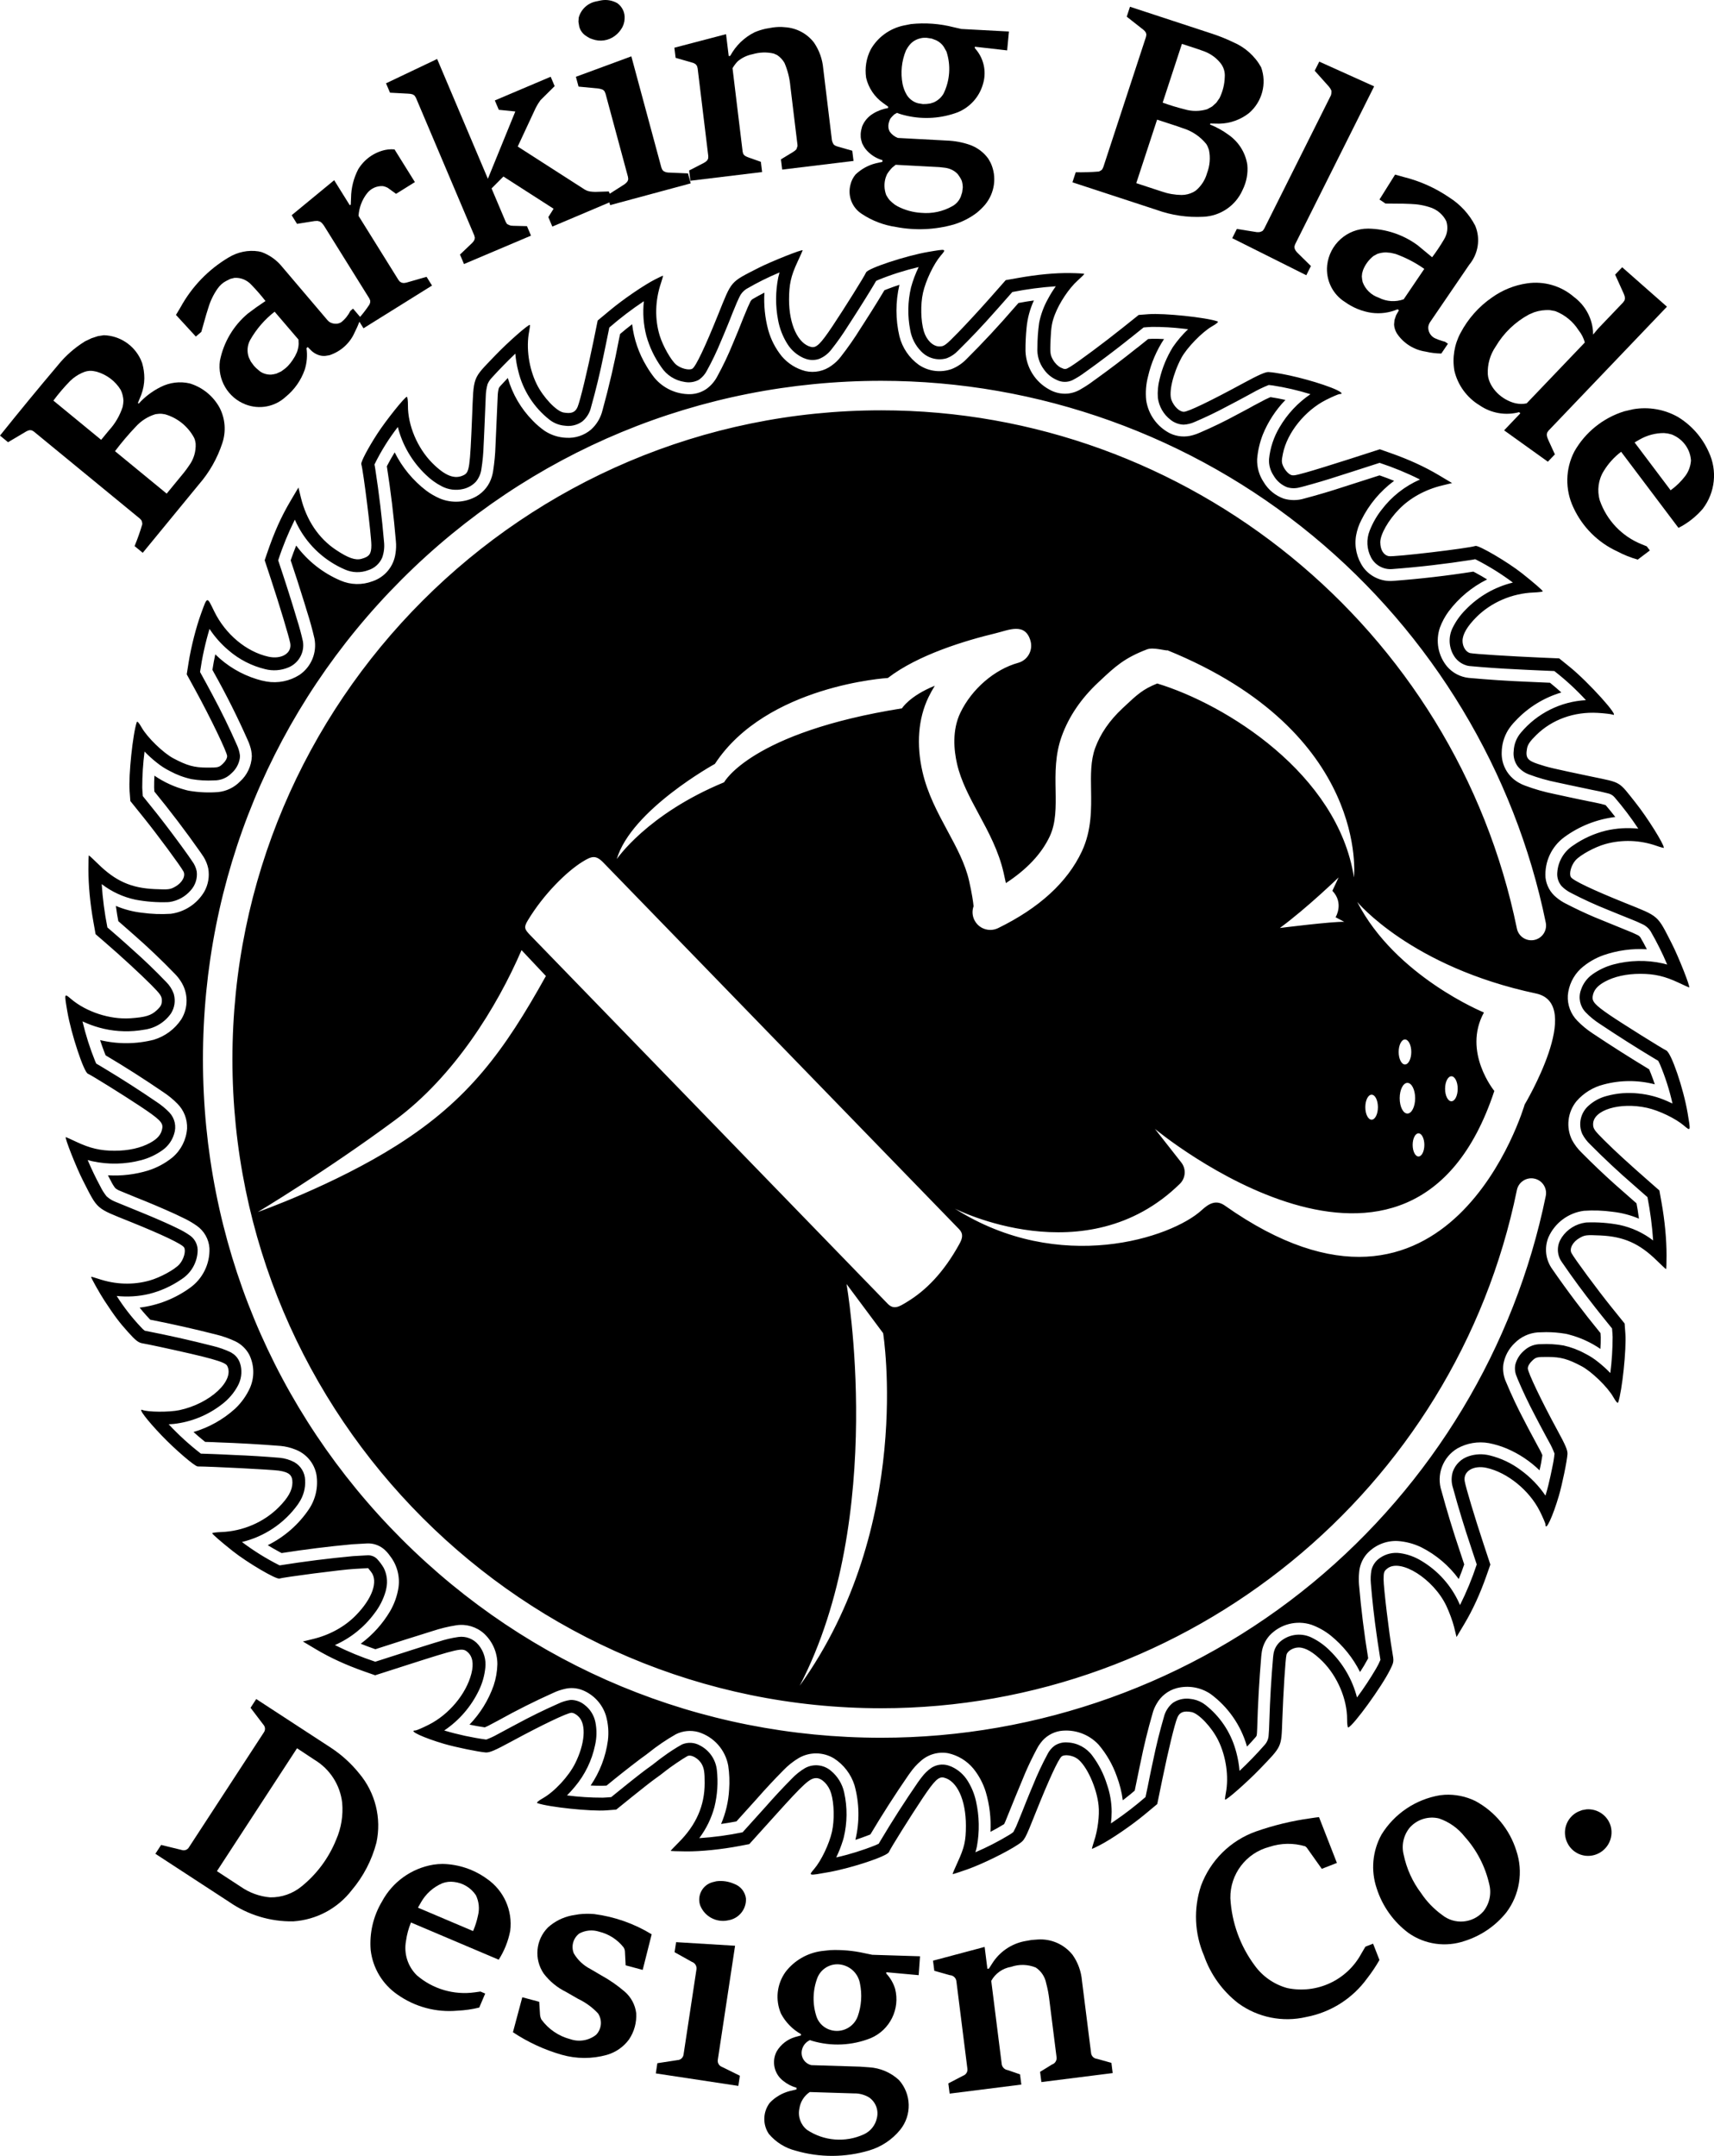 <?xml version="1.0" encoding="UTF-8" standalone="no"?>
<svg xmlns="http://www.w3.org/2000/svg" xmlns:xlink="http://www.w3.org/1999/xlink" width="79.141mm" height="99.523mm" viewBox="-704.516 565.239 79.141 99.523">
    <path transform="matrix(-1,0,0,1,0,0)" style="stroke:none;fill:#000000;fill-rule:evenodd" d="M676.764,565.257L676.992,565.305C677.381,565.381,677.695,565.674,677.796,566.058L677.807,566.246L677.774,566.446C677.738,566.615,677.638,566.764,677.5,566.868C677.428,566.917,677.357,566.965,677.28,567.004C677.2,567.038,677.115,567.063,677.031,567.086C676.669,567.172,676.288,567.064,676.02,566.807C675.921,566.714,675.84,566.605,675.775,566.487L675.723,566.363L675.689,566.234L675.676,566.102C675.654,565.823,675.782,565.554,676.008,565.388C676.237,565.257,676.504,565.209,676.764,565.257z"/>
    <path transform="matrix(-1,0,0,1,0,0)" style="stroke:none;fill:#000000;fill-rule:evenodd" d="M668.825,566.507L669.162,566.565C669.336,566.604,669.506,566.657,669.67,566.727C670.151,566.963,670.544,567.346,670.798,567.818L670.869,567.827L670.992,566.817L673.378,567.442L673.321,567.909L672.602,568.115L672.489,568.15L672.399,568.201L672.336,568.278L672.304,568.39L671.813,572.44L671.816,572.55L671.855,572.634L671.924,572.7L672.014,572.758L672.696,573.11L672.639,573.583L669.327,573.181L669.385,572.709L669.954,572.508L670.049,572.469L670.132,572.422L670.194,572.353L670.225,572.248L670.693,568.387C670.624,568.271,670.544,568.162,670.449,568.066C670.255,567.904,670.023,567.792,669.774,567.744C669.454,567.649,669.115,567.634,668.791,567.711L668.634,567.78C668.494,567.874,668.378,567.997,668.294,568.143C668.146,568.487,668.055,568.852,668.022,569.225L667.696,571.911L667.692,571.98C667.709,572.03,667.725,572.079,667.742,572.129L667.814,572.197L667.906,572.26L668.458,572.596L668.4,573.068L665.106,572.669L665.164,572.197L665.828,572.008L665.929,571.972L666.012,571.922C666.055,571.861,666.087,571.792,666.103,571.717L666.505,568.4C666.542,567.972,666.689,567.561,666.931,567.206C667.254,566.786,667.743,566.528,668.272,566.496C668.456,566.474,668.641,566.482,668.825,566.507z"/>
    <path transform="matrix(-1,0,0,1,0,0)" style="stroke:none;fill:#000000;fill-rule:evenodd" d="M652.491,566.009L651.725,566.611L651.658,566.673L651.606,566.747L651.584,566.836L651.603,566.945L653.572,572.952L653.622,573.057C653.664,573.103,653.718,573.133,653.775,573.157C654.131,573.187,654.489,573.198,654.846,573.191L654.998,573.655L651.116,574.927C650.422,575.178,649.685,575.286,648.949,575.246C648.159,575.209,647.457,574.729,647.14,574.004C646.963,573.646,646.884,573.246,646.923,572.848C647.007,572.286,647.325,571.785,647.792,571.46C648.056,571.266,648.343,571.107,648.647,570.987L648.632,570.941L648.213,570.948C647.715,570.938,647.232,570.766,646.842,570.456C646.237,569.935,646.014,569.095,646.286,568.343C646.576,567.821,647.036,567.415,647.585,567.182C647.922,567.021,648.268,566.884,648.623,566.771L652.341,565.551L652.491,566.009zM649.202,567.507L649.002,567.578C648.679,567.682,648.39,567.873,648.176,568.135C648.021,568.318,647.945,568.557,647.965,568.796C647.974,569.132,648.057,569.461,648.204,569.763L648.356,569.982L648.547,570.155L648.776,570.281C649.114,570.383,649.475,570.388,649.813,570.287C650.158,570.201,650.498,570.098,650.832,569.977L649.943,567.264L649.202,567.507zM650.157,571.067L649.912,571.154C649.482,571.283,649.099,571.538,648.818,571.888C648.764,571.97,648.727,572.061,648.697,572.154C648.619,572.514,648.653,572.888,648.783,573.232C648.869,573.544,649.048,573.821,649.294,574.03L649.409,574.104C649.579,574.192,649.767,574.24,649.958,574.24C650.271,574.236,650.58,574.182,650.875,574.08L652.051,573.694L651.089,570.762L650.157,571.067z"/>
    <path transform="matrix(-1,0,0,1,0,0)" style="stroke:none;fill:#000000;fill-rule:evenodd" d="M662.459,566.351L662.816,566.422C663.446,566.563,663.99,566.96,664.311,567.521C664.518,567.923,664.59,568.38,664.525,568.827C664.415,569.299,664.136,569.713,663.741,569.994L663.505,570.165L663.509,570.225C663.755,570.268,663.993,570.353,664.205,570.486C664.434,570.623,664.611,570.832,664.71,571.08C664.743,571.191,664.768,571.304,664.775,571.419L664.773,571.575C664.762,571.672,664.737,571.766,664.707,571.858C664.664,571.944,664.619,572.028,664.562,572.104C664.36,572.36,664.082,572.544,663.769,572.634L663.773,572.711L664.078,572.778C664.432,572.866,664.755,573.047,665.018,573.3C665.125,573.433,665.205,573.585,665.244,573.751C665.389,574.269,665.178,574.822,664.726,575.112C664.249,575.431,663.706,575.635,663.139,575.718C662.252,575.887,661.339,575.847,660.471,575.601C660.09,575.484,659.732,575.302,659.415,575.062C659.275,574.947,659.145,574.822,659.028,574.684C658.585,574.144,658.479,573.4,658.771,572.765L658.881,572.568C659.087,572.278,659.378,572.061,659.71,571.935C660.065,571.808,660.438,571.74,660.814,571.727L663.059,571.607C663.209,571.55,663.339,571.449,663.433,571.318L663.473,571.231L663.495,571.134L663.498,571.029C663.488,570.924,663.458,570.823,663.413,570.727C663.359,570.651,663.294,570.585,663.226,570.522L663.098,570.449L663.011,570.483L662.906,570.517L662.785,570.55L662.646,570.584C661.864,570.76,661.047,570.705,660.295,570.423C659.737,570.194,659.31,569.728,659.138,569.149C658.965,568.617,659.062,568.031,659.402,567.586L659.507,567.455L659.504,567.396L658.013,567.565L657.93,566.694L660.133,566.576L660.485,566.495C661.13,566.329,661.798,566.281,662.459,566.351zM661.492,567.021L661.279,567.103C661.141,567.172,661.02,567.273,660.937,567.402L660.814,567.62C660.604,568.261,660.654,568.957,660.95,569.563C661.057,569.746,661.221,569.888,661.416,569.971L661.566,570.017C661.677,570.037,661.79,570.045,661.903,570.043L662.13,570.006C662.347,569.948,662.533,569.807,662.651,569.615C662.742,569.461,662.804,569.293,662.841,569.118C662.94,568.597,662.888,568.058,662.685,567.568C662.633,567.47,662.573,567.376,662.5,567.292C662.374,567.147,662.202,567.049,662.014,567.007C661.923,566.982,661.828,566.981,661.733,566.984L661.492,567.021zM661.136,572.954L660.86,572.986C660.644,573.02,660.44,573.117,660.292,573.279C660.221,573.372,660.159,573.472,660.11,573.579C660.077,573.681,660.063,573.787,660.061,573.893L660.09,574.117L660.153,574.315C660.227,574.5,660.362,574.656,660.536,574.753C660.972,575.002,661.475,575.11,661.975,575.065C662.362,575.043,662.739,574.939,663.082,574.758L663.212,574.678C663.29,574.618,663.364,574.553,663.434,574.483C663.5,574.41,663.549,574.326,663.598,574.241C663.694,573.979,663.704,573.693,663.618,573.427L663.562,573.287C663.495,573.175,663.413,573.073,663.323,572.979L663.161,572.846L661.136,572.954z"/>
    <path transform="matrix(-1,0,0,1,0,0)" style="stroke:none;fill:#000000;fill-rule:evenodd" d="M677.925,568.784L677.802,569.237L676.892,569.324C676.819,569.333,676.748,569.353,676.68,569.381L676.606,569.448L676.559,569.555L675.521,573.401L675.508,573.511L675.535,573.599L675.595,573.675L675.68,573.746L676.362,574.181L676.406,574.078L677.03,574.097C677.115,574.098,677.198,574.087,677.281,574.078L677.407,574.045L677.514,573.992L680.611,572.004L679.779,570.218C679.716,570.093,679.642,569.974,679.559,569.862L678.906,569.215L679.089,568.782L681.668,569.876L681.485,570.308L680.722,570.385L681.989,573.492L684.332,567.962L686.692,569.085L686.508,569.518L685.669,569.563C685.597,569.565,685.525,569.575,685.457,569.598L685.373,569.654L685.311,569.753L682.619,576.104L682.592,576.208L682.605,576.298L682.651,576.382L682.725,576.465L683.277,576.99L683.092,577.428L679.998,576.117L680.184,575.679L680.83,575.663L680.931,575.654C680.991,575.637,681.05,575.615,681.104,575.581L681.163,575.487L681.819,573.938L681.271,573.388L678.955,574.875L679.198,575.261L679.013,575.699L676.378,574.583L676.344,574.708L672.624,573.704L672.748,573.244L673.67,573.204L673.767,573.189L673.857,573.152L673.93,573.087L673.976,572.984L675.365,567.84L677.925,568.784z"/>
    <path transform="matrix(-1,0,0,1,0,0)" style="stroke:none;fill:#000000;fill-rule:evenodd" d="M643.812,568.504L643.155,569.238C643.108,569.294,643.07,569.356,643.041,569.422C643.035,569.495,643.041,569.567,643.062,569.637L646.146,575.801L646.21,575.891C646.262,575.926,646.32,575.948,646.382,575.956L646.489,575.955L647.407,575.808L647.62,576.234L644.2,577.945L643.987,577.52L644.633,576.884L644.694,576.805L644.737,576.719L644.749,576.623L644.716,576.517L641.067,569.226L643.601,568.084L643.812,568.504z"/>
    <path transform="matrix(-1,0,0,1,0,0)" style="stroke:none;fill:#000000;fill-rule:evenodd" d="M640.821,574.449L640.545,574.635C640.271,574.639,639.991,574.641,639.718,574.642L639.383,574.654C639.056,574.663,638.732,574.721,638.424,574.831C638.125,574.944,637.876,575.163,637.736,575.451C637.644,575.731,637.684,576.036,637.838,576.288C638.006,576.574,638.19,576.85,638.389,577.115C638.613,576.926,638.839,576.74,639.066,576.555C639.728,576.071,640.524,575.805,641.343,575.793C642.317,575.788,643.134,576.523,643.237,577.491C643.304,578.164,642.989,578.82,642.416,579.179C642.051,579.44,641.631,579.614,641.188,579.679C640.78,579.733,640.365,579.68,639.987,579.517L639.923,579.56L640.053,579.79L640.128,580.011L640.147,580.223C640.141,580.365,640.093,580.501,640.021,580.625C639.719,581.084,639.233,581.39,638.689,581.471C638.452,581.527,638.21,581.556,637.966,581.56L637.66,581.107L637.792,581.017L637.936,580.976L638.086,580.926L638.226,580.869C638.424,580.79,638.555,580.602,638.569,580.39C638.575,580.288,638.538,580.19,638.482,580.105L636.678,577.462C636.259,576.958,636.147,576.262,636.401,575.657C636.677,575.125,637.09,574.675,637.597,574.355C638.24,573.915,638.956,573.595,639.712,573.408L640.1,573.299L640.821,574.449zM640.305,576.91L640.075,576.963C639.605,577.133,639.16,577.363,638.752,577.652L639.703,579.055C640.08,579.191,640.497,579.164,640.854,578.981C641.198,578.865,641.473,578.602,641.598,578.261C641.62,578.176,641.628,578.089,641.636,578.001L641.622,577.858L641.58,577.708C641.48,577.452,641.314,577.227,641.098,577.057L640.921,576.96C640.793,576.916,640.659,576.892,640.523,576.891L640.305,576.91z"/>
    <path transform="matrix(-1,0,0,1,0,0)" style="stroke:none;fill:#000000;fill-rule:evenodd" d="M686.596,572.139L686.737,572.162C687.255,572.278,687.702,572.601,687.977,573.055C688.188,573.464,688.303,573.918,688.307,574.378L688.32,574.685L688.366,574.713L689.086,573.558L691.049,575.174L690.801,575.573L689.985,575.443L689.856,575.437L689.747,575.466L689.696,575.497L689.645,575.545L689.591,575.609L689.537,575.689L687.467,579.01L687.423,579.112L687.424,579.207L687.458,579.297C687.589,579.497,687.733,579.688,687.889,579.868L688.215,579.486L688.337,579.591C688.441,579.796,688.585,579.978,688.766,580.119L688.853,580.159L688.947,580.182C689.08,580.196,689.215,580.167,689.324,580.088L689.399,580.015L691.471,577.577C691.722,577.259,692.054,577.016,692.435,576.877L692.576,576.844C693.056,576.769,693.544,576.873,693.959,577.124C694.895,577.679,695.662,578.477,696.184,579.431L696.391,579.777L695.473,580.776L695.22,580.559C695.143,580.295,695.068,580.029,694.995,579.763L694.895,579.443C694.802,579.13,694.659,578.833,694.471,578.565C694.369,578.419,694.237,578.295,694.08,578.213L693.884,578.115L693.691,578.066C693.396,578.047,693.111,578.167,692.911,578.385C692.68,578.623,692.462,578.873,692.258,579.135C692.536,579.318,692.807,579.511,693.071,579.713C693.737,580.271,694.192,581.038,694.361,581.89C694.484,582.758,693.994,583.596,693.176,583.91C692.545,584.154,691.83,584.021,691.332,583.564C690.925,583.234,690.617,582.798,690.445,582.304C690.344,581.983,690.317,581.644,690.364,581.311L690.306,581.26L690.119,581.447C689.952,581.593,689.74,581.679,689.519,581.671L689.305,581.637C688.781,581.466,688.354,581.081,688.136,580.575C688.056,580.418,687.983,580.257,687.921,580.091L687.732,580.394L684.568,578.421L684.82,578.018L685.759,578.288L685.871,578.305L685.967,578.29L686.049,578.244L686.115,578.167L687.961,575.204C687.937,574.826,687.802,574.462,687.568,574.164C687.394,573.937,687.118,573.812,686.833,573.831C686.759,573.845,686.687,573.87,686.62,573.905L686.228,574.187L685.359,573.645L686.3,572.136L686.45,572.13L686.596,572.139zM690.734,580.915L690.726,581.114C690.73,581.246,690.762,581.374,690.805,581.498L690.893,581.681L690.999,581.852C691.066,581.955,691.143,582.05,691.227,582.139C691.32,582.233,691.427,582.312,691.536,582.387L691.756,582.487C691.837,582.508,691.918,582.527,692.001,582.533C692.191,582.537,692.379,582.484,692.53,582.369C692.625,582.292,692.716,582.21,692.797,582.118L692.937,581.926L693.03,581.732C693.122,581.467,693.099,581.175,692.962,580.929C692.676,580.426,692.293,579.984,691.836,579.628L690.734,580.915z"/>
    <path transform="matrix(-1,0,0,1,0,0)" style="stroke:none;fill:#000000;fill-rule:evenodd" d="M629.94,577.916L629.542,578.798L629.501,578.91L629.486,579.012L629.507,579.108L629.574,579.203L630.725,580.407L630.958,580.685L630.964,580.504C631.02,579.886,631.339,579.321,631.837,578.951C632.433,578.433,633.227,578.204,634.008,578.32C634.593,578.404,635.147,578.631,635.628,578.973C636.234,579.391,636.728,579.95,637.073,580.599C637.364,581.135,637.466,581.754,637.362,582.355C637.204,583.022,636.782,583.598,636.195,583.952C635.663,584.317,634.996,584.433,634.373,584.266L634.317,584.319L635.064,585.102L635.043,585.122L633.046,586.553L632.722,586.214L633.036,585.527L633.078,585.415L633.096,585.31L633.079,585.211L633.016,585.119L627.547,579.397L629.615,577.576L629.94,577.916zM632.944,579.557L632.704,579.601C632.26,579.773,631.885,580.081,631.629,580.482C631.495,580.651,631.393,580.842,631.341,581.051L634.024,583.858C634.19,583.897,634.36,583.891,634.527,583.859C634.692,583.823,634.848,583.757,634.996,583.674C635.281,583.512,635.52,583.278,635.676,582.99C635.754,582.842,635.808,582.683,635.819,582.517C635.842,582.061,635.713,581.61,635.453,581.233C635.087,580.612,634.557,580.103,633.923,579.759L633.678,579.654C633.442,579.574,633.193,579.54,632.944,579.557z"/>
    <path transform="matrix(-1,0,0,1,0,0)" style="stroke:none;fill:#000000;fill-rule:evenodd" d="M699.994,580.756L700.286,580.851L700.596,580.999C701.066,581.291,701.487,581.658,701.835,582.089C702.744,583.164,703.637,584.249,704.516,585.347L704.144,585.653L703.305,585.156L703.223,585.116L703.136,585.095L703.044,585.107L702.949,585.164L698.063,589.175L697.984,589.259C697.961,589.317,697.945,589.376,697.946,589.439C698.046,589.781,698.166,590.118,698.302,590.449L697.925,590.758L695.333,587.601C694.848,587.045,694.481,586.396,694.251,585.696C694.071,585.156,694.115,584.566,694.376,584.061C694.671,583.521,695.165,583.119,695.752,582.94C696.205,582.834,696.68,582.893,697.095,583.103C697.479,583.294,697.826,583.553,698.112,583.873L698.148,583.842L697.991,583.455C697.903,583.214,697.855,582.961,697.852,582.705C697.851,582.465,697.886,582.227,697.953,581.998L698.019,581.835C698.33,581.17,698.986,580.736,699.72,580.714L699.994,580.756zM700.192,582.37L700.051,582.398C699.591,582.533,699.192,582.828,698.942,583.238C698.865,583.393,698.826,583.564,698.816,583.737C698.822,583.833,698.831,583.93,698.853,584.024C698.984,584.424,699.197,584.792,699.482,585.102L699.845,585.543L702.051,583.732C701.814,583.414,701.557,583.111,701.279,582.827L701.141,582.704C700.978,582.574,700.796,582.47,700.599,582.4C700.467,582.358,700.327,582.344,700.192,582.37zM697.041,584.342L696.889,584.366C696.317,584.532,695.838,584.922,695.555,585.446C695.515,585.53,695.494,585.62,695.482,585.711C695.462,586.079,695.571,586.443,695.791,586.738C695.867,586.853,695.948,586.963,696.035,587.07L696.82,588.026L699.206,586.067C698.908,585.673,698.589,585.295,698.249,584.938C698.002,584.665,697.686,584.463,697.333,584.358C697.236,584.345,697.139,584.333,697.041,584.342z"/>
    <path transform="matrix(-1,0,0,1,0,0)" style="stroke:none;fill:#000000;fill-rule:evenodd" d="M629.096,584.129L629.521,584.227C630.495,584.531,631.317,585.191,631.821,586.078C632.24,586.883,632.257,587.837,631.871,588.659C631.459,589.559,630.738,590.282,629.838,590.695C629.539,590.854,629.223,590.98,628.897,591.072L628.337,590.65L628.48,590.46L628.723,590.361C629.626,589.997,630.327,589.261,630.648,588.341C630.783,587.88,630.717,587.383,630.462,586.976C630.253,586.635,629.982,586.335,629.663,586.095L627.015,589.608C626.585,589.39,626.203,589.089,625.89,588.723C625.318,587.969,625.213,586.961,625.617,586.106C625.917,585.431,626.417,584.865,627.048,584.483C627.67,584.134,628.393,584.01,629.096,584.129zM627.506,585.251L627.332,585.294C626.825,585.491,626.47,585.958,626.438,586.501C626.458,586.752,626.542,586.994,626.691,587.198C626.885,587.456,627.116,587.683,627.378,587.872L629.042,585.663L628.806,585.527C628.465,585.332,628.078,585.229,627.684,585.23L627.506,585.251z"/>
    <path transform="matrix(-1,0,0,1,0,0)" style="stroke:none;fill:#000000;fill-rule:evenodd" d="M631.466,648.8L631.66,648.877C631.916,649.003,632.112,649.226,632.202,649.496C632.293,649.767,632.271,650.063,632.143,650.318C631.918,650.778,631.395,651.012,630.901,650.873C630.33,650.713,629.991,650.124,630.141,649.55C630.279,649.054,630.749,648.725,631.263,648.764L631.466,648.8z"/>
    <path transform="matrix(-1,0,0,1,0,0)" style="stroke:none;fill:#000000;fill-rule:evenodd" d="M671.44,652.084L671.626,652.13C671.845,652.193,672.028,652.341,672.134,652.542C672.24,652.743,672.26,652.978,672.188,653.193C671.986,653.712,671.437,654.006,670.893,653.887C670.405,653.811,670.052,653.381,670.072,652.887C670.109,652.575,670.319,652.311,670.615,652.205C670.874,652.09,671.159,652.048,671.44,652.084z"/>
    <path transform="matrix(-1,0,0,1,0,0)" style="stroke:none;fill:#000000;fill-rule:evenodd" d="M692.947,644.076L692.359,644.85C692.265,644.948,692.254,645.098,692.331,645.209L695.784,650.504C695.85,650.63,696,650.687,696.133,650.638L697.076,650.407L697.342,650.815L693.94,653.034C693.072,653.638,692.035,653.953,690.977,653.935C689.911,653.866,688.926,653.341,688.274,652.495C687.735,651.858,687.346,651.108,687.135,650.301C686.892,649.17,687.186,647.991,687.931,647.106C688.302,646.645,688.743,646.246,689.237,645.92L692.685,643.672L692.947,644.076zM689.982,646.485C689.279,646.911,688.812,647.639,688.717,648.456C688.664,649.041,688.76,649.63,688.996,650.168C689.334,651.004,689.878,651.742,690.578,652.311C690.99,652.654,691.51,652.837,692.046,652.827C692.532,652.785,692.999,652.615,693.4,652.336L694.5,651.617L690.801,645.944L689.982,646.485z"/>
    <path transform="matrix(-1,0,0,1,0,0)" style="stroke:none;fill:#000000;fill-rule:evenodd" d="M637.811,648.092L638.031,648.114C639.149,648.302,640.132,648.963,640.727,649.928C641.146,650.686,641.228,651.586,640.951,652.407C640.688,653.234,640.172,653.957,639.476,654.475C638.719,655.005,637.754,655.14,636.88,654.838C636.126,654.598,635.459,654.141,634.964,653.524C634.349,652.709,634.176,651.641,634.502,650.674C634.809,649.691,635.488,648.867,636.395,648.379C636.835,648.164,637.322,648.066,637.811,648.092zM638.07,649.185C637.605,649.344,637.196,649.633,636.892,650.018C636.329,650.643,635.937,651.401,635.752,652.22C635.639,652.662,635.743,653.131,636.031,653.484C636.521,654.032,637.356,654.101,637.928,653.639C638.308,653.365,638.637,653.025,638.897,652.635C639.295,652.109,639.57,651.502,639.704,650.857C639.814,650.417,639.709,649.951,639.419,649.602C639.08,649.225,638.562,649.065,638.07,649.185z"/>
    <path transform="matrix(-1,0,0,1,0,0)" style="stroke:none;fill:#000000;fill-rule:evenodd" d="M684.296,651.293L684.509,651.318C685.518,651.488,686.393,652.115,686.877,653.016C687.282,653.693,687.465,654.48,687.4,655.265C687.303,656.093,686.854,656.839,686.168,657.312C685.361,657.884,684.375,658.149,683.39,658.058C683.052,658.043,682.716,657.995,682.387,657.914L682.113,657.268L682.332,657.175L682.592,657.211C683.556,657.347,684.532,657.061,685.269,656.426C685.689,656.014,685.877,655.42,685.77,654.842C685.73,654.548,685.653,654.261,685.54,653.987L681.489,655.705C681.23,655.299,681.05,654.848,680.958,654.375C680.838,653.436,681.252,652.509,682.032,651.972C682.629,651.538,683.344,651.298,684.082,651.284L684.296,651.293zM683.554,652.115C683.144,652.16,682.775,652.383,682.544,652.725C682.401,653.019,682.366,653.354,682.447,653.67C682.498,653.915,682.573,654.153,682.672,654.383L685.218,653.303L685.083,653.067C684.861,652.669,684.513,652.356,684.095,652.177C683.923,652.112,683.737,652.09,683.554,652.115z"/>
    <path transform="matrix(-1,0,0,1,0,0)" style="stroke:none;fill:#000000;fill-rule:evenodd" d="M643.8,649.146L644.009,649.177C644.865,649.295,645.706,649.499,646.521,649.784C647.699,650.201,648.631,651.122,649.063,652.296C649.412,653.35,649.363,654.496,648.924,655.516C648.62,656.387,648.07,657.152,647.34,657.717C646.436,658.374,645.289,658.605,644.2,658.349C643.072,658.136,642.067,657.499,641.393,656.57C641.182,656.3,640.991,656.015,640.822,655.718L641.116,654.965L641.47,655.103L641.656,655.418C642.318,656.652,643.715,657.302,645.085,657.013C645.688,656.845,646.217,656.478,646.583,655.971C647.254,655.068,647.644,653.989,647.706,652.866C647.724,651.758,646.982,650.779,645.909,650.498C645.371,650.318,644.791,650.309,644.247,650.471L644.18,650.531L643.485,651.51L642.787,651.238L643.613,649.122L643.8,649.146z"/>
    <path transform="matrix(-1,0,0,1,0,0)" style="stroke:none;fill:#000000;fill-rule:evenodd" d="M677.786,653.608L678.12,653.664C678.526,653.746,678.903,653.935,679.211,654.212C679.784,654.783,679.867,655.681,679.409,656.348C679.138,656.704,678.787,656.993,678.385,657.19L677.819,657.515C677.474,657.679,677.163,657.906,676.903,658.184C676.696,658.495,676.734,658.906,676.994,659.174C677.33,659.437,677.775,659.513,678.179,659.375C678.717,659.236,679.19,658.915,679.518,658.466C679.553,658.396,679.574,658.321,679.581,658.243L679.619,657.648L680.4,657.439L680.832,659.053C680.143,659.511,679.387,659.861,678.592,660.09C677.906,660.288,677.179,660.291,676.492,660.098C676.083,659.98,675.724,659.729,675.472,659.386C675.231,659.029,675.115,658.602,675.14,658.172C675.189,657.782,675.382,657.424,675.682,657.17C676.009,656.89,676.363,656.644,676.739,656.437L677.261,656.131C677.577,655.969,677.841,655.72,678.021,655.414C678.155,655.086,678.051,654.709,677.768,654.495C677.486,654.343,677.155,654.313,676.85,654.412C676.404,654.52,676.007,654.775,675.723,655.136C675.686,655.193,675.664,655.259,675.661,655.328L675.628,655.965L674.841,656.176L674.426,654.532C675.236,654.038,676.14,653.72,677.081,653.598C677.316,653.578,677.552,653.581,677.786,653.608z"/>
    <path transform="matrix(-1,0,0,1,0,0)" style="stroke:none;fill:#000000;fill-rule:evenodd" d="M673.369,655.359L672.57,655.805C672.425,655.853,672.336,655.999,672.358,656.15L672.955,660.089C672.976,660.231,673.096,660.337,673.24,660.341L674.164,660.483L674.235,660.954L670.425,661.531L670.354,661.061L671.182,660.653C671.314,660.604,671.394,660.468,671.373,660.329L670.575,655.061L673.298,654.895L673.369,655.359z"/>
    <path transform="matrix(-1,0,0,1,0,0)" style="stroke:none;fill:#000000;fill-rule:evenodd" d="M656.887,654.794L657.224,654.854C657.834,654.979,658.367,655.347,658.7,655.874L658.854,656.115L658.925,656.124L659.052,655.115L661.436,655.75L661.376,656.217L660.656,656.42C660.503,656.426,660.377,656.542,660.357,656.694L659.848,660.741C659.83,660.881,659.913,661.015,660.047,661.06L660.728,661.415L660.668,661.887L657.358,661.47L657.418,660.998L657.988,660.801C658.125,660.782,658.235,660.677,658.261,660.541L658.747,656.682C658.557,656.337,658.219,656.099,657.83,656.035C657.459,655.907,657.054,655.918,656.69,656.067C656.439,656.235,656.266,656.496,656.21,656.793C656.147,657.028,656.1,657.267,656.071,657.509L655.733,660.193C655.706,660.345,655.795,660.494,655.941,660.543L656.492,660.882L656.432,661.354L653.14,660.939L653.199,660.467L653.864,660.281C654.015,660.267,654.132,660.144,654.14,659.992L654.558,656.677C654.594,656.248,654.742,655.836,654.99,655.484C655.378,654.995,655.982,654.729,656.605,654.773L656.887,654.794z"/>
    <path transform="matrix(-1,0,0,1,0,0)" style="stroke:none;fill:#000000;fill-rule:evenodd" d="M666.189,655.263L666.571,655.305C667.232,655.391,667.832,655.735,668.239,656.261C668.648,656.823,668.73,657.559,668.454,658.197C668.243,658.594,667.923,658.922,667.531,659.142L667.533,659.201L667.806,659.276C668.161,659.381,668.463,659.617,668.652,659.935C668.901,660.405,668.77,660.987,668.344,661.305C668.165,661.449,667.959,661.554,667.739,661.616L667.741,661.694L668.045,661.767C668.399,661.858,668.72,662.046,668.973,662.31C669.291,662.729,669.31,663.302,669.021,663.741C668.699,664.127,668.263,664.4,667.775,664.522C666.664,664.846,665.484,664.841,664.375,664.508C663.817,664.341,663.321,664.01,662.953,663.559C662.406,662.883,662.429,661.911,663.007,661.261C663.385,660.911,663.872,660.703,664.387,660.672L664.805,660.642L667.052,660.573C667.199,660.538,667.328,660.45,667.41,660.323C667.493,660.197,667.521,660.043,667.493,659.894C667.453,659.683,667.313,659.505,667.117,659.417L667.029,659.448C666.137,659.715,665.181,659.672,664.316,659.328C663.426,658.952,662.945,657.98,663.187,657.044C663.268,656.782,663.407,656.543,663.595,656.343L663.593,656.283L662.098,656.419L662.036,655.547L664.241,655.478L664.595,655.405C665.118,655.287,665.654,655.24,666.189,655.263zM665.589,655.953C665.187,656.06,664.884,656.389,664.81,656.798C664.704,657.306,664.739,657.833,664.912,658.322C665.098,658.827,665.643,659.102,666.16,658.952C666.46,658.868,666.702,658.644,666.809,658.351C667.01,657.757,666.995,657.112,666.769,656.527C666.577,656.066,666.071,655.819,665.589,655.953zM665.1,661.877C664.854,661.869,664.611,661.932,664.398,662.056C664.084,662.266,663.936,662.65,664.028,663.016C664.098,663.348,664.321,663.626,664.629,663.767C665.482,664.158,666.476,664.079,667.256,663.558C667.551,663.321,667.686,662.937,667.604,662.568C667.558,662.26,667.384,661.987,667.126,661.814L665.1,661.877z"/>
    <path transform="matrix(-1,0,0,1,0,0)" style="stroke:none;fill:#000000;fill-rule:evenodd" d="M659.854,651.536C659.161,651.291,658.024,650.734,657.506,650.386C657.199,650.181,657.198,650.178,656.685,648.892C656.091,647.405,655.649,646.448,655.498,646.324C655.364,646.214,654.985,646.269,654.767,646.43C654.338,646.747,653.875,647.768,653.791,648.584C653.742,649.049,653.83,649.737,654.004,650.25C654.066,650.436,654.107,650.589,654.094,650.589C654.081,650.589,653.924,650.515,653.746,650.424C653.225,650.16,652.266,649.505,651.652,648.994L651.082,648.52L650.846,647.371C650.562,645.992,650.279,644.829,650.154,644.53C650.049,644.279,649.866,644.207,649.504,644.272C649.172,644.332,648.563,644.975,648.267,645.578C647.904,646.314,647.769,647.254,647.915,648.013C647.945,648.168,647.962,648.304,647.952,648.314C647.902,648.364,646.933,647.511,646.347,646.903C645.317,645.834,645.354,645.912,645.31,644.683C645.261,643.342,645.165,641.826,645.115,641.629C645.07,641.451,644.799,641.29,644.545,641.292C644.241,641.295,643.873,641.51,643.449,641.935C642.762,642.622,642.31,643.687,642.316,644.608C642.317,644.826,642.293,644.996,642.263,644.985C642.022,644.9,640.714,643.097,640.335,642.327C640.15,641.952,640.15,641.949,640.232,641.479C640.378,640.648,640.631,638.533,640.631,638.151C640.631,637.823,640.612,637.767,640.458,637.646C639.85,637.165,638.328,638.126,637.736,639.366C637.601,639.647,637.44,640.087,637.377,640.343L637.263,640.809L636.9,640.201C636.514,639.554,636.178,638.821,635.882,637.98L635.701,637.465L636.029,636.472C636.424,635.277,636.829,633.93,636.885,633.62C636.969,633.162,636.486,632.865,635.877,633C634.913,633.214,633.9,634.038,633.418,635C633.274,635.289,633.156,635.565,633.156,635.613C633.156,635.969,632.817,635.243,632.537,634.286C632.385,633.767,632.161,632.684,632.141,632.366C632.129,632.19,632.229,631.954,632.61,631.257C633.325,629.946,633.972,628.593,633.972,628.409C633.972,628.31,633.897,628.175,633.779,628.063C633.596,627.887,633.56,627.878,633.041,627.88C632.446,627.883,632.124,627.971,631.491,628.307C631.025,628.553,630.286,629.27,630.026,629.729C629.903,629.946,629.82,630.038,629.8,629.98C629.616,629.447,629.413,627.512,629.468,626.796L629.502,626.336L630.121,625.568C630.754,624.782,631.818,623.342,631.954,623.087C632.065,622.879,631.896,622.564,631.576,622.384C631.341,622.251,631.266,622.243,630.62,622.272C629.542,622.321,628.821,622.641,628.017,623.429C627.794,623.647,627.601,623.826,627.588,623.826C627.575,623.826,627.565,623.536,627.566,623.182C627.567,622.442,627.647,621.596,627.794,620.769L627.897,620.194L628.343,619.803C629.332,618.936,629.945,618.374,630.438,617.883C630.902,617.421,630.957,617.342,630.957,617.133C630.957,616.479,629.721,616.104,628.469,616.38C627.913,616.502,627.146,616.872,626.756,617.206C626.449,617.468,626.448,617.465,626.592,616.625C626.789,615.469,627.348,613.836,627.583,613.729C627.767,613.645,629.678,612.449,630.203,612.089C630.859,611.639,631.012,611.472,630.978,611.24C630.937,610.955,630.77,610.751,630.419,610.559C629.982,610.319,629.416,610.194,628.774,610.194C628.121,610.194,627.643,610.305,627.008,610.604C626.754,610.724,626.536,610.822,626.524,610.822C626.452,610.822,627.004,609.426,627.317,608.811C628.01,607.456,627.886,607.564,629.48,606.922C630.988,606.315,631.892,605.883,631.984,605.728C632.078,605.568,631.971,605.183,631.771,604.955C631.553,604.706,630.879,604.339,630.391,604.203C629.62,603.988,628.792,604.017,628.026,604.286C627.842,604.351,627.69,604.391,627.69,604.376C627.69,604.198,628.452,602.981,628.985,602.309C629.801,601.28,629.628,601.383,631.02,601.091C632.852,600.707,633.045,600.661,633.511,600.505C633.996,600.343,634.085,600.215,634.008,599.79C633.973,599.603,633.871,599.456,633.575,599.165C632.848,598.452,631.83,598.086,630.744,598.148C630.429,598.166,630.117,598.203,630.051,598.23C629.681,598.381,631.175,596.723,632.039,596.024L632.524,595.632L633.389,595.595C634.766,595.536,636.438,595.43,636.629,595.389C636.828,595.347,636.988,595.091,636.986,594.821C636.984,594.518,636.768,594.15,636.344,593.725C635.662,593.044,634.696,592.629,633.705,592.591C633.472,592.582,633.281,592.557,633.281,592.536C633.281,592.496,633.714,592.121,634.237,591.707C634.901,591.182,636.242,590.395,636.391,590.442C636.757,590.559,640.164,590.96,640.393,590.913C640.634,590.864,640.781,590.623,640.784,590.273C640.786,589.908,640.407,589.243,639.907,588.736C639.397,588.219,638.705,587.839,637.935,587.652L637.469,587.539L638.078,587.176C638.723,586.791,639.457,586.454,640.294,586.159L640.805,585.979L642.21,586.432C642.983,586.68,643.889,586.96,644.223,587.052C644.798,587.212,644.84,587.215,644.989,587.117C645.076,587.06,645.195,586.913,645.253,586.791C645.346,586.595,645.349,586.521,645.279,586.178C645.083,585.21,644.255,584.183,643.278,583.694C642.989,583.549,642.713,583.431,642.665,583.431C642.446,583.431,642.621,583.298,643.065,583.127C643.93,582.794,645.28,582.46,645.944,582.414C646.083,582.405,646.408,582.548,647.106,582.927C648.617,583.748,649.656,584.248,649.852,584.248C650.055,584.248,650.305,584.013,650.424,583.709C650.561,583.36,650.361,582.504,649.971,581.767C649.724,581.301,649.007,580.562,648.549,580.302C648.331,580.178,648.24,580.096,648.298,580.076C648.83,579.891,650.765,579.689,651.479,579.743L651.938,579.778L652.677,580.368C653.509,581.035,654.742,581.952,655.093,582.166C655.316,582.301,655.337,582.303,655.538,582.208C655.662,582.149,655.81,582.001,655.894,581.852C656.026,581.617,656.035,581.54,656.007,580.896C655.983,580.339,655.943,580.107,655.811,579.765C655.597,579.208,655.157,578.55,654.763,578.195C654.592,578.041,654.451,577.901,654.451,577.885C654.451,577.868,654.741,577.85,655.095,577.845C655.791,577.834,656.598,577.909,657.505,578.07L658.078,578.171L658.839,579.033C659.258,579.507,659.894,580.196,660.252,580.564C660.853,581.181,660.921,581.232,661.141,581.232C661.438,581.232,661.736,580.942,661.859,580.534C662.001,580.062,662.019,579.295,661.899,578.758C661.774,578.194,661.403,577.419,661.078,577.039C660.808,576.724,660.811,576.724,661.652,576.867C662.69,577.044,664.456,577.628,664.529,577.819C664.586,577.967,665.529,579.475,666.079,580.298C666.636,581.131,666.825,581.313,667.07,581.254C667.669,581.109,668.083,580.218,668.083,579.075C668.083,578.372,667.998,577.986,667.7,577.344C667.565,577.055,667.455,576.808,667.455,576.796C667.455,576.729,668.923,577.314,669.505,577.612C670.818,578.286,670.715,578.166,671.355,579.756C671.962,581.263,672.393,582.168,672.549,582.26C672.7,582.348,673.082,582.252,673.296,582.072C673.531,581.875,673.904,581.217,674.052,580.741C674.29,579.979,674.27,579.113,673.996,578.304C673.934,578.118,673.893,577.966,673.906,577.966C673.919,577.966,674.075,578.039,674.254,578.13C674.775,578.394,675.734,579.049,676.349,579.561L676.919,580.035L677.121,581.026C677.389,582.337,677.729,583.744,677.845,584.021C677.951,584.275,678.132,584.348,678.496,584.282C678.827,584.222,679.437,583.579,679.733,582.976C680.096,582.24,680.231,581.3,680.084,580.541C680.054,580.386,680.038,580.25,680.048,580.24C680.1,580.188,681.073,581.044,681.652,581.65C682.723,582.771,682.639,582.546,682.719,584.499C682.815,586.839,682.844,587.038,683.097,587.169C683.511,587.383,683.955,587.215,684.551,586.619C685.239,585.931,685.688,584.874,685.68,583.955C685.679,583.736,685.701,583.557,685.73,583.557C685.823,583.557,686.688,584.638,687.089,585.254C687.52,585.917,687.864,586.57,687.834,586.667C687.741,586.962,687.369,589.955,687.369,590.409C687.369,590.809,687.461,590.936,687.823,591.036C688.108,591.115,688.438,591,689.004,590.623C689.803,590.092,690.368,589.25,690.622,588.211L690.736,587.745L691.086,588.336C691.538,589.101,691.848,589.791,692.192,590.8L692.295,591.102L692,591.994C691.61,593.175,691.165,594.652,691.114,594.934C691.031,595.392,691.515,595.689,692.123,595.554C693.146,595.325,694.111,594.517,694.628,593.455C694.966,592.76,694.937,592.755,695.232,593.564C695.461,594.191,695.692,595.098,695.807,595.82L695.894,596.368L695.489,597.108C694.801,598.365,694.028,599.97,694.028,600.143C694.028,600.244,694.102,600.378,694.22,600.491C694.404,600.667,694.439,600.676,694.959,600.674C695.554,600.671,695.875,600.583,696.509,600.247C696.975,600.001,697.714,599.284,697.974,598.826C698.097,598.608,698.179,598.516,698.2,598.574C698.384,599.107,698.586,601.042,698.532,601.758L698.497,602.218L697.879,602.986C697.246,603.772,696.182,605.212,696.046,605.467C695.934,605.676,696.103,605.99,696.424,606.17C696.659,606.303,696.734,606.311,697.379,606.282C698.458,606.234,699.179,605.913,699.983,605.125C700.205,604.907,700.398,604.728,700.412,604.728C700.425,604.728,700.435,605.018,700.434,605.372C700.433,606.112,700.353,606.958,700.205,607.787L700.102,608.364L699.688,608.722C698.938,609.368,698.025,610.209,697.53,610.708C697.103,611.14,697.043,611.228,697.043,611.427C697.043,611.607,697.09,611.7,697.265,611.864C697.534,612.118,697.788,612.197,698.493,612.246C699.436,612.312,700.538,611.952,701.244,611.348C701.55,611.086,701.551,611.089,701.408,611.929C701.231,612.967,700.647,614.733,700.457,614.806C700.317,614.86,698.824,615.788,698.048,616.304C697.148,616.902,696.985,617.063,697.022,617.314C697.063,617.599,697.23,617.803,697.581,617.995C698.018,618.235,698.583,618.361,699.226,618.361C699.879,618.361,700.357,618.249,700.992,617.95C701.246,617.83,701.464,617.732,701.476,617.732C701.548,617.732,700.996,619.128,700.682,619.743C699.99,621.099,700.114,620.99,698.519,621.632C697.012,622.239,696.108,622.671,696.016,622.826C695.922,622.986,696.029,623.371,696.229,623.599C696.446,623.847,697.12,624.214,697.609,624.352C698.372,624.567,699.183,624.54,699.971,624.274C700.157,624.211,700.31,624.17,700.31,624.183C700.31,624.238,699.908,624.954,699.694,625.28C699.224,625.996,699.013,626.277,698.596,626.74C698.25,627.124,698.125,627.221,697.936,627.252C697.808,627.274,697.462,627.343,697.169,627.407C694.796,627.92,694.123,628.108,694.028,628.286C693.665,628.965,694.814,630.034,696.232,630.336C696.703,630.436,697.692,630.429,697.949,630.325C698.151,630.242,697.725,630.803,697.052,631.505C696.438,632.147,695.52,632.935,695.388,632.935C694.789,632.936,691.944,633.082,691.641,633.128C691.164,633.201,691.012,633.335,691.014,633.68C691.016,634.035,691.21,634.383,691.656,634.829C692.338,635.51,693.304,635.926,694.295,635.963C694.528,635.972,694.719,635.997,694.719,636.018C694.719,636.058,694.286,636.433,693.763,636.847C693.082,637.385,691.759,638.162,691.609,638.111C691.418,638.045,688.745,637.7,688.181,637.667L687.518,637.629L687.38,637.804C687.041,638.235,687.325,639.037,688.093,639.817C688.603,640.335,689.294,640.715,690.065,640.902L690.531,641.015L689.922,641.378C689.276,641.763,688.543,642.1,687.706,642.395L687.194,642.575L685.79,642.124C683.346,641.339,683.18,641.302,682.953,641.48C682.699,641.68,682.63,642.029,682.751,642.5C682.991,643.44,683.789,644.393,684.727,644.862C685.013,645.006,685.287,645.123,685.334,645.123C685.691,645.123,684.965,645.461,684.008,645.742C683.488,645.894,682.406,646.117,682.087,646.138C681.907,646.149,681.664,646.045,680.897,645.629C679.519,644.881,678.318,644.306,678.13,644.306C678.033,644.306,677.898,644.381,677.789,644.495C677.438,644.861,677.508,645.74,677.96,646.644C678.26,647.243,678.912,647.947,679.451,648.252C679.668,648.376,679.76,648.458,679.702,648.478C679.17,648.663,677.235,648.865,676.521,648.811L676.062,648.776L675.299,648.159C674.879,647.819,674.414,647.457,674.267,647.353C674.119,647.25,673.904,647.088,673.789,646.994C673.575,646.82,672.98,646.416,672.779,646.308C672.601,646.213,672.244,646.419,672.101,646.7C672.004,646.89,671.978,647.068,671.979,647.555C671.98,648.594,672.371,649.483,673.183,650.295C673.384,650.497,673.549,650.67,673.549,650.681C673.549,650.691,673.23,650.703,672.842,650.706C672.154,650.712,671.182,650.613,670.335,650.449L669.918,650.369L668.72,649.041C667.375,647.549,667.124,647.322,666.825,647.322C666.564,647.322,666.256,647.635,666.141,648.02C665.999,648.492,665.981,649.259,666.101,649.797C666.226,650.36,666.597,651.135,666.922,651.515C667.196,651.834,667.198,651.834,666.249,651.663C665.168,651.468,663.544,650.926,663.471,650.735C663.414,650.587,662.471,649.079,661.921,648.256C661.363,647.423,661.175,647.241,660.93,647.3C660.323,647.447,659.917,648.335,659.917,649.517C659.917,650.219,659.987,650.527,660.302,651.211C660.436,651.501,660.539,651.746,660.53,651.754C660.521,651.763,660.217,651.664,659.854,651.536zM698,626.513C697.951,626.571,697.894,626.623,697.833,626.668L697.821,626.671C696.768,626.875,695.721,627.11,694.682,627.375C694.402,627.442,694.13,627.538,693.87,627.661L693.849,627.673L693.839,627.679C693.799,627.702,693.761,627.728,693.724,627.755C693.568,627.877,693.459,628.048,693.414,628.24L693.407,628.263L693.401,628.286C693.334,628.597,693.38,628.922,693.53,629.203C693.711,629.542,693.964,629.837,694.271,630.068C694.915,630.569,695.685,630.882,696.496,630.973C696.573,630.98,696.65,630.986,696.727,630.989C696.269,631.48,695.771,631.934,695.24,632.344C695.21,632.345,695.179,632.346,695.149,632.346C695.08,632.349,695.01,632.351,694.942,632.353C694.861,632.356,694.781,632.359,694.7,632.361C694.563,632.368,694.427,632.374,694.29,632.378C694.196,632.383,694.088,632.388,693.993,632.392L693.687,632.407C692.992,632.434,692.297,632.477,691.604,632.535C691.367,632.557,691.136,632.625,690.926,632.737C690.627,632.908,690.438,633.221,690.427,633.564C690.405,633.938,690.507,634.308,690.717,634.617L690.764,634.689L690.778,634.709C691.402,635.567,692.312,636.175,693.344,636.423C692.813,636.822,692.249,637.175,691.657,637.476C691.639,637.485,691.62,637.493,691.602,637.502L691.599,637.501C690.477,637.323,689.349,637.18,688.218,637.075L687.554,637.037C687.404,637.028,687.255,637.075,687.141,637.173L687.123,637.189L687.106,637.205C686.987,637.332,686.883,637.472,686.796,637.623C686.653,637.91,686.611,638.236,686.676,638.55L686.703,638.675L686.709,638.698C686.816,639.07,686.994,639.418,687.232,639.724C687.702,640.359,688.33,640.862,689.053,641.181C688.451,641.482,687.828,641.739,687.188,641.949L685.541,641.421L685.54,641.42L684.984,641.244C684.879,641.21,684.774,641.177,684.668,641.145L684.665,641.144L684.393,641.06L684.389,641.059L684.267,641.023C683.969,640.924,683.662,640.852,683.351,640.807C683.001,640.759,682.65,640.895,682.426,641.168L682.406,641.192C682.173,641.483,682.066,641.854,682.107,642.224C682.143,642.585,682.242,642.937,682.4,643.264C682.759,644.017,683.313,644.659,684.005,645.124C683.37,645.313,682.722,645.453,682.066,645.543C681.89,645.478,681.719,645.399,681.555,645.307C681.343,645.195,681.133,645.082,680.923,644.967L680.672,644.834C680.041,644.492,679.397,644.175,678.74,643.886C678.564,643.8,678.375,643.742,678.181,643.715L678.157,643.714L678.134,643.713L678.111,643.714L678.079,643.716C677.878,643.733,677.687,643.81,677.53,643.937C677.267,644.135,677.087,644.424,677.023,644.747C676.955,645.093,676.96,645.449,677.038,645.793C677.185,646.506,677.508,647.17,677.977,647.726C678.09,647.864,678.21,647.995,678.336,648.12C677.79,648.191,677.239,648.226,676.687,648.225C676.556,648.22,676.425,648.211,676.294,648.199C676.057,648.008,675.909,647.888,675.673,647.697L675.514,647.569L675.512,647.568L675.354,647.441C675.301,647.399,675.25,647.359,675.197,647.317L675.195,647.316C675.146,647.277,675.097,647.239,675.047,647.199L674.914,647.096C674.914,647.096,674.743,646.966,674.743,646.966C674.714,646.943,674.684,646.921,674.654,646.899C674.602,646.862,674.551,646.825,674.499,646.788L674.372,646.694C674.282,646.627,674.194,646.558,674.107,646.488C674.088,646.473,674.068,646.458,674.049,646.443C674.027,646.427,674.006,646.412,673.985,646.396L673.92,646.349C673.636,646.137,673.339,645.943,673.03,645.77C672.762,645.654,672.455,645.67,672.201,645.813C671.764,646.036,671.468,646.463,671.416,646.951C671.353,647.52,671.391,648.096,671.527,648.652C671.667,649.173,671.905,649.663,672.229,650.094C671.557,650.05,670.888,649.96,670.228,649.824L669.164,648.644C668.776,648.202,668.376,647.772,667.963,647.355C667.779,647.16,667.569,646.992,667.338,646.856C666.953,646.648,666.48,646.7,666.148,646.985C665.84,647.239,665.625,647.59,665.539,647.981C665.386,648.668,665.392,649.382,665.558,650.066L665.59,650.179L665.595,650.196C665.679,650.466,665.782,650.73,665.905,650.984C665.286,650.844,664.679,650.655,664.09,650.419C664.04,650.398,663.99,650.375,663.942,650.351C663.937,650.341,663.932,650.333,663.927,650.324L663.87,650.226C663.318,649.299,662.736,648.391,662.124,647.503L662.046,647.396L662.039,647.386L661.967,647.292L661.955,647.278C661.833,647.112,661.683,646.967,661.513,646.849L661.465,646.82L661.445,646.809C661.196,646.674,660.899,646.661,660.638,646.772L660.616,646.78L660.594,646.788L660.573,646.798L660.557,646.805C660.26,646.945,660.01,647.168,659.837,647.447C659.656,647.735,659.526,648.052,659.452,648.384C659.296,649.073,659.282,649.786,659.41,650.481C659.429,650.571,659.453,650.659,659.48,650.746C658.946,650.518,658.428,650.252,657.93,649.952C657.86,649.913,657.795,649.867,657.733,649.817L657.727,649.81L657.716,649.793C657.636,649.648,657.567,649.498,657.509,649.343C657.379,649.028,657.252,648.713,657.128,648.396L657.022,648.137L657.021,648.134C656.985,648.048,656.953,647.97,656.918,647.884L656.82,647.652C656.624,647.163,656.401,646.686,656.152,646.222C656.077,646.069,655.967,645.935,655.831,645.832C655.651,645.71,655.434,645.656,655.218,645.676C654.761,645.698,654.34,645.927,654.072,646.297C653.776,646.695,653.55,647.139,653.404,647.613C653.262,648.019,653.189,648.447,653.187,648.877C653.188,649.056,653.199,649.235,653.221,649.413L653.211,649.407L653.071,649.312C652.567,648.969,652.084,648.596,651.624,648.197C651.555,647.882,651.491,647.567,651.429,647.251L651.376,646.995L651.376,646.993C651.356,646.9,651.342,646.834,651.322,646.74L651.27,646.498C651.132,645.824,650.966,645.157,650.774,644.497C650.714,644.257,650.583,644.041,650.397,643.878L650.365,643.854L650.346,643.839L650.327,643.826L650.309,643.815C650.067,643.67,649.779,643.621,649.501,643.673L649.477,643.676L649.411,643.687C649.208,643.729,649.017,643.818,648.853,643.947C648.188,644.47,647.704,645.189,647.469,646.002L647.426,646.156C647.354,646.429,647.306,646.708,647.283,646.989C646.877,646.608,646.49,646.208,646.123,645.789C646.009,645.664,645.944,645.501,645.938,645.332C645.93,645.242,645.924,645.153,645.92,645.063L645.92,645.063C645.914,644.929,645.909,644.796,645.905,644.662L645.905,644.66C645.875,643.686,645.818,642.713,645.733,641.743L645.722,641.649L645.72,641.636C645.693,641.362,645.547,641.113,645.321,640.955C644.92,640.663,644.39,640.618,643.946,640.839C643.638,640.99,643.357,641.191,643.116,641.434C642.506,642.027,642.071,642.775,641.859,643.599C641.542,643.172,641.25,642.729,640.981,642.272C640.903,642.141,640.835,642.005,640.777,641.864C640.821,641.57,640.866,641.276,640.913,640.983L640.913,640.979L640.946,640.745L640.947,640.741C641.062,639.942,641.153,639.141,641.219,638.337C641.237,638.136,641.229,637.934,641.195,637.735C641.142,637.497,640.999,637.29,640.796,637.156C640.525,636.968,640.193,636.89,639.867,636.938C639.519,636.987,639.185,637.109,638.885,637.293C638.117,637.75,637.508,638.432,637.141,639.246L637.103,639.334C636.8,638.729,636.541,638.102,636.33,637.459L636.595,636.659L636.595,636.657C636.9,635.754,637.177,634.842,637.428,633.922C637.508,633.678,637.51,633.415,637.433,633.171C637.313,632.836,637.044,632.576,636.706,632.465C636.391,632.358,636.052,632.345,635.73,632.426C635.211,632.553,634.723,632.784,634.296,633.105C633.851,633.428,633.466,633.826,633.157,634.281C633.108,634.123,633.064,633.964,633.025,633.804C632.96,633.537,632.9,633.269,632.846,632.999L632.847,632.999C632.798,632.783,632.762,632.564,632.739,632.344C632.811,632.148,632.9,631.959,633.005,631.778C633.048,631.699,633.091,631.619,633.134,631.54C633.223,631.373,633.312,631.207,633.402,631.04L633.653,630.56C633.938,630.021,634.199,629.471,634.437,628.91L634.44,628.902C634.449,628.88,634.457,628.858,634.466,628.836L634.485,628.785C634.564,628.611,634.586,628.416,634.548,628.229C634.48,627.97,634.33,627.738,634.122,627.569C633.916,627.383,633.647,627.284,633.37,627.291C633.02,627.272,632.67,627.292,632.324,627.35C631.979,627.427,631.646,627.551,631.335,627.721C631.118,627.829,630.913,627.96,630.725,628.113C630.526,628.27,630.338,628.44,630.162,628.623C630.092,628.071,630.057,627.516,630.056,626.959C630.062,626.828,630.07,626.696,630.083,626.565L630.586,625.941L630.587,625.939L630.711,625.784L630.713,625.781L630.845,625.614L630.847,625.611C631.387,624.928,631.904,624.227,632.395,623.508C632.629,623.189,632.647,622.76,632.44,622.423C632.427,622.4,632.414,622.377,632.4,622.355C632.149,621.984,631.753,621.738,631.309,621.677L631.258,621.672C630.748,621.652,630.238,621.69,629.736,621.786C629.172,621.906,628.642,622.151,628.185,622.503C628.231,621.832,628.318,621.164,628.447,620.503L628.737,620.25L628.738,620.249L629.091,619.938C629.782,619.341,630.45,618.717,631.092,618.068C631.241,617.928,631.365,617.764,631.459,617.583C631.655,617.13,631.534,616.602,631.162,616.277C630.925,616.066,630.641,615.914,630.334,615.834C629.856,615.702,629.356,615.663,628.863,615.718C628.407,615.763,627.961,615.881,627.543,616.067C627.458,616.103,627.375,616.141,627.292,616.181C627.43,615.565,627.622,614.963,627.866,614.382C627.893,614.321,627.922,614.262,627.954,614.205C627.963,614.2,627.972,614.195,627.98,614.191L628.086,614.129C628.959,613.605,629.819,613.059,630.666,612.493C630.898,612.343,631.112,612.167,631.303,611.968C631.565,611.695,631.648,611.296,631.519,610.94C631.425,610.65,631.24,610.398,630.992,610.221C630.699,610.012,630.372,609.857,630.025,609.763C629.276,609.563,628.49,609.546,627.734,609.714L627.536,609.766C627.759,609.238,628.016,608.724,628.303,608.228C628.395,608.085,628.526,607.971,628.682,607.902C628.846,607.822,629.012,607.749,629.182,607.683L629.704,607.473L629.706,607.472C629.799,607.434,629.891,607.397,629.984,607.359L630.246,607.252C630.831,607.019,631.404,606.758,631.962,606.468C632.129,606.386,632.282,606.278,632.412,606.145C632.558,605.973,632.631,605.75,632.612,605.525C632.58,605.009,632.303,604.539,631.867,604.261C631.415,603.947,630.909,603.719,630.374,603.586C629.882,603.471,629.373,603.44,628.87,603.493C629.206,602.987,629.573,602.501,629.969,602.041C630.047,601.951,630.151,601.89,630.267,601.865C630.515,601.801,630.766,601.745,631.019,601.699L632.132,601.464L632.135,601.463L632.618,601.359C633.06,601.271,633.493,601.148,633.915,600.99C634.118,600.917,634.298,600.788,634.435,600.62C634.588,600.414,634.655,600.156,634.623,599.902C634.609,599.59,634.491,599.292,634.287,599.056C633.537,598.165,632.452,597.623,631.289,597.56C631.737,597.073,632.225,596.624,632.747,596.217L633.417,596.188L633.419,596.188L633.945,596.164L633.948,596.164L634.482,596.137C635.21,596.103,635.937,596.053,636.662,595.986L636.693,595.981C636.707,595.978,636.721,595.976,636.736,595.974L636.759,595.969L636.782,595.964L636.804,595.957C637.063,595.881,637.28,595.706,637.409,595.469C637.627,595.084,637.639,594.616,637.442,594.22C637.291,593.912,637.09,593.632,636.848,593.39C636.253,592.771,635.495,592.335,634.661,592.132C635.192,591.734,635.756,591.383,636.346,591.081C636.365,591.071,636.384,591.063,636.403,591.054C636.425,591.058,636.446,591.062,636.467,591.067L636.557,591.083C637.777,591.274,639.005,591.417,640.236,591.509C640.64,591.542,641.023,591.33,641.211,590.971C641.411,590.589,641.434,590.138,641.274,589.737C641.138,589.388,640.951,589.06,640.719,588.766C640.258,588.159,639.649,587.68,638.951,587.375C639.553,587.073,640.177,586.816,640.816,586.606L642.031,586.997L642.032,586.998L642.626,587.187C643.219,587.382,643.818,587.56,644.422,587.72C644.446,587.725,644.47,587.731,644.493,587.736C644.691,587.793,644.901,587.79,645.096,587.728C645.346,587.627,645.557,587.447,645.696,587.216L645.708,587.196L645.719,587.178C645.863,586.959,645.934,586.701,645.921,586.439C645.87,585.917,645.703,585.413,645.434,584.962C645.078,584.354,644.591,583.832,644.008,583.436C644.578,583.259,645.16,583.124,645.75,583.033C645.811,583.024,645.873,583.017,645.935,583.012C646.199,583.117,646.456,583.242,646.703,583.383C646.839,583.453,646.973,583.526,647.106,583.601C647.196,583.649,647.286,583.697,647.375,583.745L647.629,583.879L647.632,583.881L647.873,584.006L647.876,584.008C648.352,584.264,648.84,584.498,649.337,584.71C649.501,584.787,649.679,584.832,649.86,584.842C650.083,584.835,650.298,584.756,650.472,584.615C650.79,584.37,650.999,584.009,651.053,583.61C651.075,583.318,651.048,583.023,650.973,582.739C650.849,582.216,650.642,581.717,650.36,581.26C650.155,580.962,649.92,580.686,649.658,580.436L649.658,580.436L649.882,580.411C650.358,580.355,650.838,580.328,651.318,580.33C651.449,580.335,651.581,580.344,651.713,580.356L652.308,580.833L652.309,580.834C652.366,580.873,652.421,580.917,652.473,580.963L652.641,581.095C652.697,581.139,652.76,581.189,652.816,581.232L652.818,581.234C652.88,581.278,652.94,581.324,652.999,581.373L653.357,581.646C653.357,581.646,653.712,581.912,653.712,581.912C653.769,581.955,653.825,581.997,653.883,582.039L653.885,582.04C653.939,582.08,653.994,582.12,654.048,582.16L654.199,582.269L654.202,582.271C654.249,582.305,654.297,582.339,654.344,582.373L654.409,582.419C654.596,582.561,654.795,582.686,655.004,582.792C655.232,582.897,655.496,582.892,655.721,582.779C655.961,582.675,656.167,582.506,656.316,582.292C656.535,582,656.641,581.638,656.615,581.274C656.615,580.893,656.588,580.512,656.534,580.134C656.457,579.751,656.321,579.383,656.131,579.043C656.023,578.839,655.901,578.642,655.766,578.455C656.44,578.5,657.111,578.589,657.773,578.72C657.983,578.955,658.192,579.191,658.398,579.428L658.565,579.615C659.116,580.24,659.688,580.846,660.282,581.43C660.424,581.58,660.598,581.697,660.79,581.772C660.805,581.777,660.82,581.782,660.835,581.786C661.239,581.893,661.67,581.776,661.965,581.478L661.982,581.462L661.996,581.447C662.254,581.18,662.425,580.842,662.488,580.476C662.616,579.826,662.604,579.155,662.452,578.51C662.364,578.185,662.245,577.87,662.098,577.567C662.732,577.716,663.354,577.913,663.958,578.158C663.993,578.174,664.03,578.191,664.065,578.208C664.069,578.216,664.075,578.223,664.078,578.232L664.135,578.33L664.138,578.336L664.21,578.457L664.213,578.461C664.258,578.535,664.303,578.609,664.347,578.683L664.503,578.935L664.504,578.938L664.618,579.12C664.698,579.25,664.779,579.38,664.862,579.508C664.946,579.64,665.03,579.773,665.115,579.904L665.117,579.907C665.159,579.971,665.2,580.036,665.242,580.101L665.362,580.286C665.597,580.663,665.854,581.027,666.13,581.376C666.268,581.555,666.447,581.698,666.653,581.79C666.675,581.799,666.697,581.809,666.719,581.815L666.736,581.82L666.781,581.832C666.976,581.878,667.181,581.861,667.366,581.783L667.388,581.776L667.41,581.767L667.431,581.758L667.447,581.75C667.733,581.615,667.975,581.403,668.146,581.138C668.367,580.794,668.518,580.409,668.591,580.007C668.715,579.356,668.711,578.688,668.58,578.039C668.562,577.964,668.542,577.89,668.522,577.816C669.051,578.037,669.565,578.293,670.06,578.582C670.201,578.674,670.312,578.805,670.38,578.959C670.459,579.122,670.531,579.288,670.597,579.457C670.671,579.63,670.741,579.804,670.807,579.98C670.845,580.072,670.883,580.165,670.92,580.258L671.028,580.519L671.029,580.522L671.132,580.768C671.165,580.847,671.198,580.925,671.232,581.003C671.421,581.464,671.636,581.914,671.877,582.35C671.96,582.511,672.079,582.65,672.226,582.757L672.246,582.769L672.266,582.781L672.287,582.792L672.3,582.798L672.331,582.812C672.514,582.888,672.716,582.908,672.91,582.87C673.347,582.805,673.736,582.557,673.98,582.189C674.294,581.749,674.528,581.258,674.673,580.737C674.807,580.217,674.845,579.677,674.786,579.144C675.344,579.514,675.876,579.92,676.382,580.359C676.438,580.621,676.492,580.885,676.543,581.148L676.646,581.642C676.811,582.45,677.005,583.252,677.228,584.046C677.285,584.289,677.417,584.509,677.605,584.674L677.637,584.699L677.656,584.714C677.886,584.869,678.166,584.932,678.441,584.89C678.7,584.869,678.948,584.771,679.151,584.609C679.865,584.046,680.369,583.26,680.584,582.377C680.654,582.111,680.7,581.838,680.722,581.564C681.097,581.922,681.46,582.293,681.809,582.678C681.891,582.763,681.957,582.863,682.003,582.972C682.055,583.155,682.083,583.344,682.087,583.534C682.108,584.011,682.127,584.463,682.146,584.94C682.157,585.198,682.158,585.22,682.17,585.477L682.185,585.779C682.196,586.157,682.231,586.533,682.29,586.905C682.32,587.117,682.409,587.316,682.545,587.48C682.703,587.646,682.906,587.761,683.129,587.812C683.464,587.891,683.816,587.847,684.121,587.687C684.392,587.547,684.64,587.367,684.856,587.153C685.485,586.555,685.932,585.792,686.147,584.951C686.564,585.489,686.926,586.068,687.225,586.68C687.223,586.691,687.221,586.702,687.219,586.713L687.205,586.79C687.2,586.822,687.194,586.854,687.189,586.886C687.015,588.008,686.88,589.135,686.783,590.267C686.759,590.506,686.787,590.748,686.867,590.975C686.984,591.255,687.22,591.469,687.51,591.559C687.861,591.693,688.251,591.682,688.594,591.528C689.501,591.137,690.252,590.454,690.726,589.587C690.79,589.47,690.849,589.35,690.903,589.228C691.205,589.834,691.462,590.461,691.671,591.105C691.595,591.341,691.517,591.576,691.438,591.81C691.392,591.952,691.335,592.127,691.289,592.268L691.141,592.732L691.141,592.735L691.068,592.965C691.045,593.042,691.021,593.119,690.997,593.195C690.975,593.266,690.951,593.346,690.929,593.417L690.865,593.629C690.845,593.697,690.824,593.765,690.804,593.833L690.803,593.835C690.697,594.167,690.606,594.503,690.53,594.843C690.444,595.343,690.712,595.838,691.177,596.041L691.198,596.05C691.539,596.193,691.917,596.22,692.274,596.129C692.897,595.978,693.476,595.681,693.961,595.262C694.3,594.976,694.597,594.643,694.842,594.272C695.037,594.924,695.183,595.589,695.279,596.261C695.176,596.451,695.072,596.639,694.968,596.828L694.708,597.312C694.304,598.063,693.929,598.831,693.585,599.612C693.511,599.766,693.461,599.931,693.438,600.101C693.437,600.117,693.437,600.133,693.437,600.148C693.437,600.164,693.438,600.179,693.439,600.194C693.441,600.215,693.443,600.236,693.445,600.257C693.491,600.517,693.623,600.753,693.82,600.928C694.033,601.149,694.328,601.27,694.635,601.265C694.984,601.284,695.335,601.264,695.68,601.205C696.026,601.129,696.359,601.004,696.67,600.835C696.887,600.727,697.092,600.595,697.28,600.442C697.479,600.285,697.667,600.115,697.842,599.932C697.912,600.484,697.948,601.04,697.948,601.596C697.943,601.727,697.934,601.859,697.922,601.99L697.419,602.615C697.375,602.67,697.338,602.716,697.294,602.771C697.249,602.828,697.205,602.885,697.16,602.941L697.158,602.944C697.112,603.004,697.064,603.065,697.018,603.124C696.97,603.187,696.923,603.248,696.874,603.311L696.586,603.691L696.583,603.695L696.303,604.071L696.301,604.075C696.258,604.137,696.213,604.198,696.166,604.257L696.042,604.428L696.04,604.431L695.925,604.591L695.922,604.594L695.819,604.739C695.788,604.783,695.757,604.828,695.727,604.872C695.701,604.91,695.675,604.949,695.649,604.987C695.54,605.128,695.466,605.293,695.432,605.467C695.392,605.788,695.497,606.11,695.716,606.347C695.962,606.631,696.301,606.818,696.672,606.876L696.695,606.878L696.746,606.883L696.77,606.885C697.272,606.902,697.774,606.863,698.268,606.77C698.832,606.649,699.363,606.404,699.82,606.052C699.776,606.724,699.688,607.392,699.557,608.053C699.473,608.126,699.385,608.202,699.3,608.275C699.204,608.361,699.107,608.445,699.009,608.528L698.713,608.791L698.709,608.794L698.412,609.062C697.865,609.546,697.338,610.052,696.833,610.58C696.686,610.727,696.572,610.904,696.5,611.1L696.493,611.122L696.487,611.144C696.406,611.444,696.456,611.763,696.622,612.024C696.912,612.436,697.36,612.708,697.859,612.773C698.474,612.884,699.105,612.87,699.715,612.732C699.785,612.716,699.855,612.698,699.925,612.679C700.193,612.605,700.455,612.508,700.707,612.389C700.559,613.017,700.363,613.633,700.121,614.231C700.104,614.268,700.087,614.304,700.07,614.341C700.048,614.353,700.025,614.366,700.002,614.379L699.895,614.442C699.825,614.482,699.757,614.523,699.69,614.565C698.869,615.058,698.063,615.576,697.273,616.116C697.068,616.251,696.878,616.408,696.706,616.583L696.69,616.601C696.444,616.864,696.362,617.242,696.476,617.584C696.566,617.887,696.755,618.151,697.013,618.334C697.306,618.543,697.633,618.698,697.98,618.792C698.729,618.992,699.514,619.009,700.271,618.842L700.468,618.789C700.293,619.204,700.098,619.61,699.884,620.006C699.806,620.168,699.71,620.321,699.598,620.462C699.479,620.572,699.34,620.658,699.19,620.717C698.71,620.916,698.238,621.109,697.756,621.304L697.51,621.407L697.506,621.409L697.275,621.507L697.271,621.509C697.198,621.542,697.125,621.574,697.051,621.605C696.98,621.636,696.916,621.665,696.846,621.696C696.782,621.725,696.719,621.754,696.655,621.783C696.597,621.812,696.539,621.839,696.48,621.865L696.328,621.939C696.123,622.034,695.926,622.146,695.74,622.277C695.499,622.448,695.367,622.735,695.392,623.03C695.425,623.546,695.701,624.015,696.136,624.294C696.589,624.607,697.094,624.835,697.627,624.97C698.118,625.086,698.626,625.118,699.128,625.065C698.8,625.583,698.423,626.068,698,626.513zM654.025,582.819L653.88,582.715L653.877,582.713C653.257,582.266,652.648,581.804,652.052,581.326C652.022,581.305,651.994,581.283,651.965,581.261L651.501,580.889C651.436,580.884,651.371,580.88,651.306,580.878C651.127,580.877,650.948,580.881,650.769,580.891C651.114,581.416,651.364,581.999,651.506,582.611C651.601,582.969,651.63,583.342,651.593,583.711C651.497,584.371,651.087,584.942,650.493,585.244C650.161,585.402,649.783,585.431,649.432,585.326C649.324,585.297,649.219,585.259,649.117,585.212C648.522,584.957,647.94,584.674,647.372,584.364L647.119,584.23L647.115,584.228L646.981,584.156L646.849,584.086C646.781,584.049,646.713,584.011,646.645,583.972C646.461,583.875,646.27,583.774,646.086,583.677L645.91,583.596L645.853,583.572L645.833,583.575C645.608,583.609,645.385,583.651,645.164,583.701C645.611,584.164,645.966,584.707,646.209,585.303C646.35,585.666,646.438,586.046,646.47,586.434C646.483,586.811,646.377,587.183,646.167,587.496C645.957,587.849,645.63,588.118,645.244,588.256C644.935,588.348,644.605,588.348,644.297,588.254C643.679,588.091,643.066,587.909,642.459,587.709L642.459,587.709C641.915,587.537,641.364,587.36,640.821,587.184L640.756,587.205C640.551,587.277,640.347,587.354,640.145,587.436C640.789,587.912,641.309,588.535,641.662,589.253C641.777,589.476,641.858,589.716,641.902,589.964C641.988,590.481,641.866,591.011,641.563,591.438C641.242,591.865,640.725,592.098,640.193,592.055C638.952,591.963,637.715,591.82,636.486,591.627L636.385,591.68C636.204,591.777,636.026,591.879,635.851,591.987C636.553,592.335,637.163,592.843,637.632,593.47C637.797,593.696,637.931,593.943,638.028,594.205C638.241,594.822,638.116,595.505,637.7,596.007C637.448,596.301,637.094,596.488,636.71,596.532C635.798,596.615,634.885,596.675,633.97,596.712C633.632,596.728,633.288,596.743,632.949,596.757L632.899,596.797C632.737,596.928,632.578,597.065,632.424,597.206C633.239,597.448,633.974,597.905,634.552,598.529C634.681,598.659,634.795,598.803,634.892,598.958C635.072,599.26,635.171,599.604,635.177,599.955C635.204,600.532,634.905,601.075,634.404,601.362C634.307,601.42,634.204,601.469,634.097,601.507C633.654,601.673,633.198,601.802,632.735,601.895L632.248,602L632.245,602.001C631.871,602.083,631.497,602.162,631.122,602.237L630.94,602.272C630.753,602.309,630.567,602.353,630.383,602.403L630.373,602.413C630.221,602.589,630.074,602.769,629.933,602.954C630.783,603.057,631.592,603.376,632.282,603.881C632.875,604.314,633.204,605.02,633.155,605.752C633.115,606.114,632.933,606.445,632.648,606.672C632.514,606.784,632.366,606.88,632.209,606.958C631.777,607.181,631.338,607.389,630.891,607.579C630.314,607.817,629.727,608.056,629.149,608.29L628.917,608.398C628.857,608.422,628.805,608.464,628.77,608.518C628.666,608.696,628.567,608.876,628.475,609.06C629.155,609.018,629.838,609.112,630.482,609.335C630.87,609.473,631.228,609.686,631.535,609.962C631.876,610.287,632.085,610.725,632.125,611.194C632.149,611.627,631.99,612.05,631.687,612.36C631.47,612.583,631.229,612.781,630.968,612.951C630.115,613.52,629.248,614.071,628.37,614.601L628.288,614.802C628.223,614.964,628.163,615.129,628.109,615.295C628.882,615.094,629.695,615.096,630.467,615.302C630.956,615.425,631.395,615.695,631.725,616.075C632.134,616.578,632.216,617.273,631.934,617.858C631.815,618.08,631.661,618.283,631.478,618.458C630.989,618.952,630.485,619.432,629.968,619.896C629.631,620.194,629.291,620.494,628.953,620.789L628.9,621.087L628.84,621.496C629.226,621.333,629.633,621.227,630.05,621.18C630.491,621.119,630.937,621.103,631.382,621.133C632.104,621.228,632.725,621.692,633.02,622.358C633.217,622.844,633.151,623.396,632.845,623.822C632.143,624.837,631.399,625.823,630.616,626.778L630.614,626.8L630.605,626.969C630.604,627.149,630.608,627.329,630.619,627.509C631.06,627.207,631.551,626.984,632.068,626.848C632.127,626.831,632.187,626.817,632.248,626.807C632.536,626.759,632.829,626.735,633.122,626.735C633.251,626.737,633.38,626.74,633.509,626.746C633.912,626.776,634.291,626.951,634.575,627.238C634.856,627.502,635.041,627.851,635.103,628.231C635.136,628.506,635.092,628.785,634.977,629.036C634.725,629.641,634.446,630.234,634.139,630.813C634.013,631.06,633.884,631.305,633.751,631.549C633.664,631.712,633.577,631.875,633.489,632.037C633.465,632.082,633.44,632.127,633.415,632.171L633.355,632.29C633.335,632.332,633.317,632.373,633.3,632.416C633.332,632.651,633.375,632.884,633.431,633.114C633.868,632.69,634.379,632.35,634.938,632.111C635.208,631.997,635.488,631.912,635.775,631.857C636.271,631.77,636.782,631.856,637.222,632.101C637.899,632.503,638.205,633.323,637.956,634.07C637.703,634.999,637.423,635.919,637.115,636.831L636.908,637.457C636.986,637.685,637.07,637.91,637.161,638.132C637.613,637.514,638.206,637.012,638.89,636.667C639.234,636.501,639.606,636.402,639.988,636.377C640.54,636.354,641.072,636.584,641.433,637.003C641.628,637.243,641.743,637.537,641.762,637.845C641.78,638.025,641.781,638.206,641.766,638.387C641.669,639.525,641.528,640.66,641.343,641.787L641.362,641.826C641.471,642.031,641.59,642.231,641.718,642.424C642.045,641.772,642.508,641.198,643.075,640.739C643.341,640.527,643.639,640.36,643.959,640.243C644.647,640.018,645.402,640.212,645.897,640.74C646.104,640.971,646.232,641.262,646.265,641.571C646.271,641.613,646.276,641.656,646.28,641.699C646.374,642.81,646.437,643.923,646.468,645.038L646.474,645.159C646.475,645.221,646.48,645.282,646.49,645.343C646.497,645.376,646.514,645.406,646.538,645.43C646.668,645.579,646.801,645.725,646.937,645.868L646.941,645.854L646.945,645.84C647.224,644.879,647.811,644.036,648.616,643.441C649.076,643.129,649.648,643.03,650.187,643.17C650.579,643.276,650.913,643.536,651.111,643.891C651.196,644.034,651.261,644.188,651.302,644.349C651.52,645.1,651.705,645.86,651.859,646.627L651.913,646.881L651.913,646.883C651.983,647.22,652.053,647.562,652.122,647.899L652.32,648.067L652.667,648.342L652.673,648.346C652.722,647.968,652.815,647.598,652.95,647.241C653.137,646.709,653.42,646.215,653.785,645.784C654.239,645.291,654.907,645.053,655.571,645.147C655.924,645.207,656.241,645.4,656.457,645.685C656.527,645.773,656.588,645.869,656.639,645.97C656.832,646.331,657.011,646.7,657.174,647.076C657.489,647.829,657.798,648.584,658.103,649.342L658.148,649.437L658.152,649.445C658.358,649.573,658.568,649.692,658.783,649.803C658.75,649.182,658.823,648.559,658.999,647.962C659.12,647.569,659.315,647.202,659.574,646.881C659.872,646.524,660.279,646.275,660.733,646.174C661.189,646.091,661.658,646.224,662.003,646.534C662.187,646.692,662.35,646.873,662.489,647.072C662.519,647.113,662.549,647.154,662.578,647.195C663.191,648.085,663.775,648.995,664.328,649.923L664.506,649.992C664.676,650.057,664.847,650.117,665.02,650.172C664.82,649.342,664.833,648.475,665.061,647.652C665.222,647.142,665.557,646.703,666.007,646.413C666.505,646.111,667.128,646.104,667.633,646.394C667.899,646.553,668.142,646.747,668.356,646.972C668.774,647.395,669.179,647.83,669.571,648.277L670.513,649.321C670.748,649.367,670.984,649.406,671.221,649.439C671.006,648.937,670.88,648.4,670.85,647.854C670.823,647.486,670.837,647.116,670.891,646.75C671.024,646.012,671.56,645.411,672.278,645.195C672.622,645.102,672.987,645.138,673.306,645.296C673.751,645.549,674.175,645.838,674.575,646.159L674.701,646.255C674.791,646.323,674.882,646.389,674.973,646.453L674.98,646.459C675.498,646.851,676.006,647.253,676.507,647.666L676.525,647.668L676.698,647.677C676.88,647.678,677.062,647.674,677.244,647.663C676.821,647.042,676.548,646.33,676.447,645.584C676.401,645.204,676.431,644.819,676.534,644.45C676.696,643.916,677.088,643.483,677.602,643.269C677.876,643.156,678.179,643.135,678.465,643.211C678.638,643.251,678.806,643.31,678.967,643.386C679.828,643.772,680.672,644.195,681.496,644.654L681.812,644.822C681.916,644.881,682.022,644.933,682.131,644.979C682.368,644.945,682.604,644.903,682.838,644.853C682.341,644.338,681.961,643.722,681.723,643.047C681.617,642.73,681.559,642.399,681.551,642.065C681.549,641.528,681.773,641.014,682.167,640.649C682.514,640.338,682.981,640.198,683.442,640.266C683.819,640.325,684.191,640.415,684.553,640.536C685.433,640.808,686.308,641.087,687.183,641.372L687.247,641.35C687.454,641.278,687.658,641.201,687.861,641.118L687.843,641.105L687.828,641.095C687.296,640.695,686.848,640.196,686.508,639.624C686.309,639.285,686.176,638.91,686.116,638.521C686.044,638.003,686.185,637.478,686.508,637.066C686.591,636.944,686.692,636.834,686.805,636.739C687.025,636.562,687.303,636.472,687.585,636.49L688.249,636.528L688.273,636.53C689.357,636.63,690.437,636.765,691.512,636.933L691.617,636.878C691.799,636.781,691.978,636.678,692.153,636.57C691.385,636.19,690.729,635.617,690.25,634.906C689.938,634.438,689.815,633.869,689.905,633.314C690.006,632.779,690.381,632.337,690.892,632.149C691.106,632.063,691.331,632.009,691.561,631.988C692.53,631.911,693.5,631.856,694.471,631.823L694.676,631.813L694.681,631.813L694.8,631.809L694.92,631.805C694.961,631.803,695.003,631.802,695.044,631.801L695.094,631.761C695.26,631.627,695.423,631.489,695.581,631.345C694.87,631.137,694.215,630.77,693.665,630.273C693.368,629.995,693.13,629.66,692.965,629.288C692.76,628.803,692.775,628.253,693.005,627.78C693.148,627.51,693.373,627.294,693.647,627.16C693.937,627.024,694.239,626.917,694.551,626.842C695.554,626.587,696.564,626.359,697.581,626.16L697.594,626.145L697.598,626.14L697.75,625.977C697.86,625.856,697.967,625.731,698.069,625.603C697.23,625.5,696.432,625.186,695.747,624.692C695.157,624.272,694.818,623.583,694.845,622.86C694.874,622.441,695.091,622.059,695.436,621.82C695.595,621.709,695.762,621.609,695.936,621.52C696.095,621.441,696.255,621.364,696.416,621.289C697.026,621.012,697.643,620.75,698.267,620.504L698.973,620.213C699.055,620.182,699.131,620.138,699.197,620.082C699.275,619.979,699.343,619.867,699.399,619.75L699.533,619.495C698.904,619.532,698.274,619.457,697.673,619.273C697.263,619.143,696.882,618.937,696.549,618.666C696.155,618.33,695.914,617.849,695.878,617.333C695.862,616.906,696.023,616.492,696.324,616.19C696.519,615.991,696.735,615.814,696.967,615.661C697.84,615.064,698.731,614.495,699.64,613.956L699.697,613.811C699.768,613.627,699.834,613.441,699.895,613.253C699.079,613.449,698.228,613.443,697.415,613.237C696.895,613.08,696.445,612.747,696.145,612.294C695.81,611.752,695.821,611.064,696.172,610.532L696.184,610.514L696.193,610.501C696.265,610.391,696.348,610.289,696.441,610.196C697.051,609.564,697.688,608.958,698.349,608.38C698.544,608.206,698.74,608.034,698.938,607.863C698.975,607.83,699.014,607.797,699.052,607.764L699.106,607.468L699.166,607.059C698.782,607.221,698.376,607.328,697.961,607.374C697.522,607.435,697.077,607.451,696.635,607.423C695.99,607.34,695.419,606.964,695.086,606.406C694.901,606.08,694.836,605.7,694.9,605.331C694.941,605.139,695.016,604.955,695.12,604.789L695.273,604.564L695.276,604.56C695.946,603.607,696.651,602.679,697.389,601.778L697.391,601.757L697.4,601.586C697.401,601.406,697.396,601.226,697.386,601.046C696.944,601.348,696.454,601.572,695.936,601.708C695.878,601.725,695.818,601.738,695.758,601.748C695.324,601.819,694.884,601.838,694.446,601.804C694.065,601.766,693.708,601.595,693.439,601.322C693.105,601.022,692.907,600.6,692.888,600.152C692.892,599.988,692.921,599.826,692.974,599.671C693.004,599.574,693.042,599.479,693.086,599.386C693.556,598.327,694.076,597.291,694.643,596.281L694.708,596.161C694.672,595.921,694.627,595.682,694.576,595.445C694.039,595.976,693.382,596.369,692.661,596.591C692.513,596.638,692.362,596.675,692.21,596.701C691.684,596.791,691.143,596.682,690.692,596.397C690.145,596.027,689.871,595.366,689.996,594.717C690.093,594.297,690.208,593.88,690.34,593.469L690.472,593.035L690.473,593.033C690.672,592.389,690.879,591.747,691.094,591.107L691.073,591.045C691.001,590.836,690.923,590.628,690.84,590.423C690.314,591.135,689.607,591.693,688.793,592.039C688.324,592.242,687.796,592.254,687.319,592.073C686.749,591.885,686.337,591.388,686.256,590.794C686.224,590.603,686.218,590.408,686.237,590.215C686.335,589.06,686.475,587.91,686.654,586.765L686.624,586.706C686.521,586.507,686.41,586.312,686.292,586.122C685.946,586.816,685.446,587.421,684.83,587.892C684.633,588.038,684.418,588.161,684.192,588.257C683.65,588.478,683.036,588.441,682.525,588.156C682.172,587.954,681.912,587.622,681.802,587.231C681.778,587.149,681.759,587.067,681.747,586.983C681.686,586.593,681.649,586.201,681.637,585.807C681.6,585.018,681.565,584.226,681.532,583.437L681.52,583.331C681.512,583.272,681.5,583.214,681.484,583.158C681.463,583.116,681.435,583.078,681.402,583.045C681.293,582.924,681.182,582.805,681.069,582.688C680.855,583.433,680.458,584.112,679.913,584.662C679.746,584.836,679.562,584.993,679.365,585.131C679.069,585.325,678.726,585.434,678.373,585.448C677.957,585.475,677.546,585.341,677.227,585.071C676.967,584.837,676.783,584.53,676.699,584.189C676.396,583.091,676.138,581.98,675.927,580.86L675.884,580.657C675.703,580.501,675.518,580.351,675.328,580.207C675.248,580.89,675.022,581.549,674.667,582.138C674.556,582.328,674.432,582.51,674.296,582.682C673.889,583.167,673.287,583.443,672.655,583.436C672.377,583.431,672.106,583.342,671.879,583.181C671.676,583.029,671.51,582.833,671.393,582.608C671.125,582.119,670.886,581.615,670.676,581.098C670.51,580.709,670.35,580.317,670.197,579.922L669.99,579.425C669.951,579.335,669.909,579.246,669.867,579.158C669.843,579.113,669.809,579.075,669.767,579.047C669.588,578.941,669.406,578.842,669.221,578.748C669.254,579.327,669.195,579.908,669.046,580.468C668.923,580.913,668.709,581.328,668.418,581.687C668.135,582.02,667.756,582.258,667.334,582.368C666.906,582.467,666.456,582.371,666.106,582.106C665.95,581.995,665.812,581.862,665.696,581.71C665.367,581.289,665.061,580.851,664.78,580.397L664.719,580.302C664.699,580.267,664.677,580.233,664.653,580.2L664.526,580.002L664.526,580.001L664.276,579.609C664.073,579.288,663.875,578.964,663.68,578.638L663.535,578.581C663.354,578.511,663.171,578.446,662.986,578.386C663.17,579.169,663.17,579.983,662.986,580.765C662.852,581.297,662.534,581.764,662.089,582.083C661.639,582.387,661.072,582.456,660.563,582.271C660.311,582.168,660.082,582.014,659.893,581.818C659.124,581.054,658.385,580.26,657.677,579.438L657.489,579.226C657.253,579.18,657.016,579.141,656.778,579.11C656.961,579.508,657.075,579.933,657.116,580.369C657.152,580.727,657.169,581.086,657.166,581.446C657.14,582.194,656.719,582.871,656.059,583.225C655.808,583.368,655.519,583.432,655.23,583.41C655.002,583.389,654.783,583.314,654.589,583.192C654.393,583.08,654.205,582.955,654.025,582.819zM639.019,618.626C638.87,618.626,638.749,618.387,638.749,618.091C638.749,617.796,638.87,617.557,639.019,617.557C639.168,617.557,639.289,617.796,639.289,618.091C639.289,618.387,639.168,618.626,639.019,618.626zM637.209,615.5C637.209,615.182,637.339,614.923,637.5,614.923C637.661,614.923,637.792,615.182,637.792,615.5C637.792,615.819,637.661,616.077,637.5,616.077C637.339,616.077,637.209,615.819,637.209,615.5zM640.893,616.35C640.893,616.031,641.023,615.773,641.184,615.773C641.345,615.773,641.475,616.031,641.475,616.35C641.475,616.669,641.345,616.927,641.184,616.927C641.023,616.927,640.893,616.669,640.893,616.35zM639.644,613.224C639.804,613.224,639.935,613.483,639.935,613.801C639.935,614.12,639.804,614.379,639.644,614.379C639.483,614.379,639.352,614.12,639.352,613.801C639.352,613.483,639.483,613.224,639.644,613.224zM639.531,615.228C639.729,615.228,639.888,615.545,639.888,615.936C639.888,616.327,639.729,616.644,639.531,616.644C639.334,616.644,639.174,616.327,639.174,615.936C639.174,615.545,639.334,615.228,639.531,615.228zM645.421,608.078C645.421,608.078,642.995,607.773,642.447,607.794L642.848,607.582C642.848,607.582,642.447,606.936,642.996,606.361L642.707,605.742C642.707,605.742,644.178,607.167,645.421,608.078zM686.27,616.943C689.456,619.301,692.614,621.191,692.614,621.191C692.614,621.191,689.098,619.954,686.178,618.102C682.88,616.011,681.235,613.755,679.31,610.295L680.435,609.1C681.564,611.717,683.542,614.924,686.27,616.943zM665.429,624.513C665.429,624.513,663.532,635.253,667.591,643.059C662.302,635.69,663.739,626.782,663.739,626.782L665.429,624.513zM633.593,611.102C639.368,609.879,641.848,606.875,641.848,606.875C640.089,610.309,635.998,611.979,635.998,611.979C636.996,613.801,635.518,615.601,635.518,615.601C639.352,627.192,651.19,617.352,651.19,617.352L649.971,618.904C649.738,619.201,649.769,619.625,650.039,619.889C654.374,624.133,660.428,621.033,660.428,621.033C655.59,624.101,650.419,622.379,649.031,621.104C648.676,620.777,648.352,620.617,647.958,620.895C637.588,628.209,634.117,616.227,634.117,616.227C634.117,616.227,631.342,611.58,633.593,611.102zM671.082,601.352C671.082,601.352,669.847,599.051,662.87,597.939C662.87,597.939,662.522,597.367,661.353,596.895C661.46,597.068,661.559,597.247,661.648,597.431C662.118,598.411,662.213,599.6,661.922,600.869C661.689,601.883,661.22,602.752,660.767,603.593C660.348,604.369,659.952,605.103,659.771,605.895C659.636,606.494,659.577,606.896,659.563,607.075C659.634,607.276,659.628,607.502,659.527,607.708C659.385,607.999,659.094,608.167,658.791,608.167C658.671,608.167,658.548,608.141,658.433,608.085C656.533,607.158,655.231,605.965,654.563,604.541C654.107,603.569,654.124,602.577,654.138,601.701C654.15,601.009,654.16,600.355,653.95,599.774C653.711,599.117,653.288,598.5,652.69,597.941L652.608,597.864C651.997,597.291,651.743,597.057,651.084,596.791C647.917,597.75,642.748,600.959,641.999,605.742C641.999,605.742,641.258,599.065,650.61,595.258C650.643,595.299,651.26,595.102,651.555,595.216C652.605,595.617,653.028,596.013,653.729,596.67L653.809,596.745C654.597,597.482,655.162,598.314,655.489,599.216C655.803,600.081,655.789,600.918,655.775,601.728C655.763,602.494,655.751,603.217,656.045,603.846C656.423,604.651,657.103,605.375,658.071,606.006C658.102,605.855,658.137,605.697,658.175,605.531C658.404,604.522,658.873,603.654,659.326,602.815C659.746,602.036,660.143,601.301,660.326,600.503C660.471,599.872,660.562,598.951,660.172,598.14C659.645,597.045,658.598,596.141,657.503,595.837C657.068,595.717,656.812,595.265,656.933,594.829C657.177,593.953,657.95,594.33,658.554,594.475C659.92,594.803,662.123,595.46,663.52,596.537C663.52,596.537,669.124,596.867,671.507,600.503C671.507,600.503,675.373,602.627,676.038,604.899C676.038,604.899,674.641,602.821,671.082,601.352zM676.661,605.055C677.01,604.696,677.199,604.759,677.625,605.023C678.337,605.464,679.4,606.494,680.143,607.724C680.35,608.065,680.289,608.147,680.011,608.433L663.53,625.423C663.242,625.72,662.99,625.555,662.637,625.34C661.772,624.816,660.949,623.994,660.216,622.661C660.073,622.402,660.025,622.195,660.231,621.982L676.661,605.055zM663.826,645.459C672.192,645.459,680.057,642.201,685.972,636.286C691.887,630.37,695.145,622.505,695.145,614.139C695.145,605.773,691.887,597.908,685.972,591.992C680.057,586.077,672.192,582.819,663.826,582.819C656.567,582.819,649.492,585.359,643.904,589.971C638.389,594.522,634.568,600.864,633.143,607.828C633.068,608.196,633.305,608.556,633.674,608.631C634.042,608.707,634.402,608.469,634.477,608.101C637.313,594.241,649.656,584.181,663.826,584.181C680.345,584.181,693.784,597.62,693.784,614.139C693.784,630.658,680.345,644.097,663.826,644.097C649.656,644.097,637.313,634.038,634.477,620.177C634.402,619.809,634.042,619.571,633.674,619.647C633.305,619.722,633.068,620.082,633.143,620.45C634.568,627.414,638.389,633.756,643.904,638.307C649.492,642.919,656.567,645.459,663.826,645.459z"/>
</svg>
